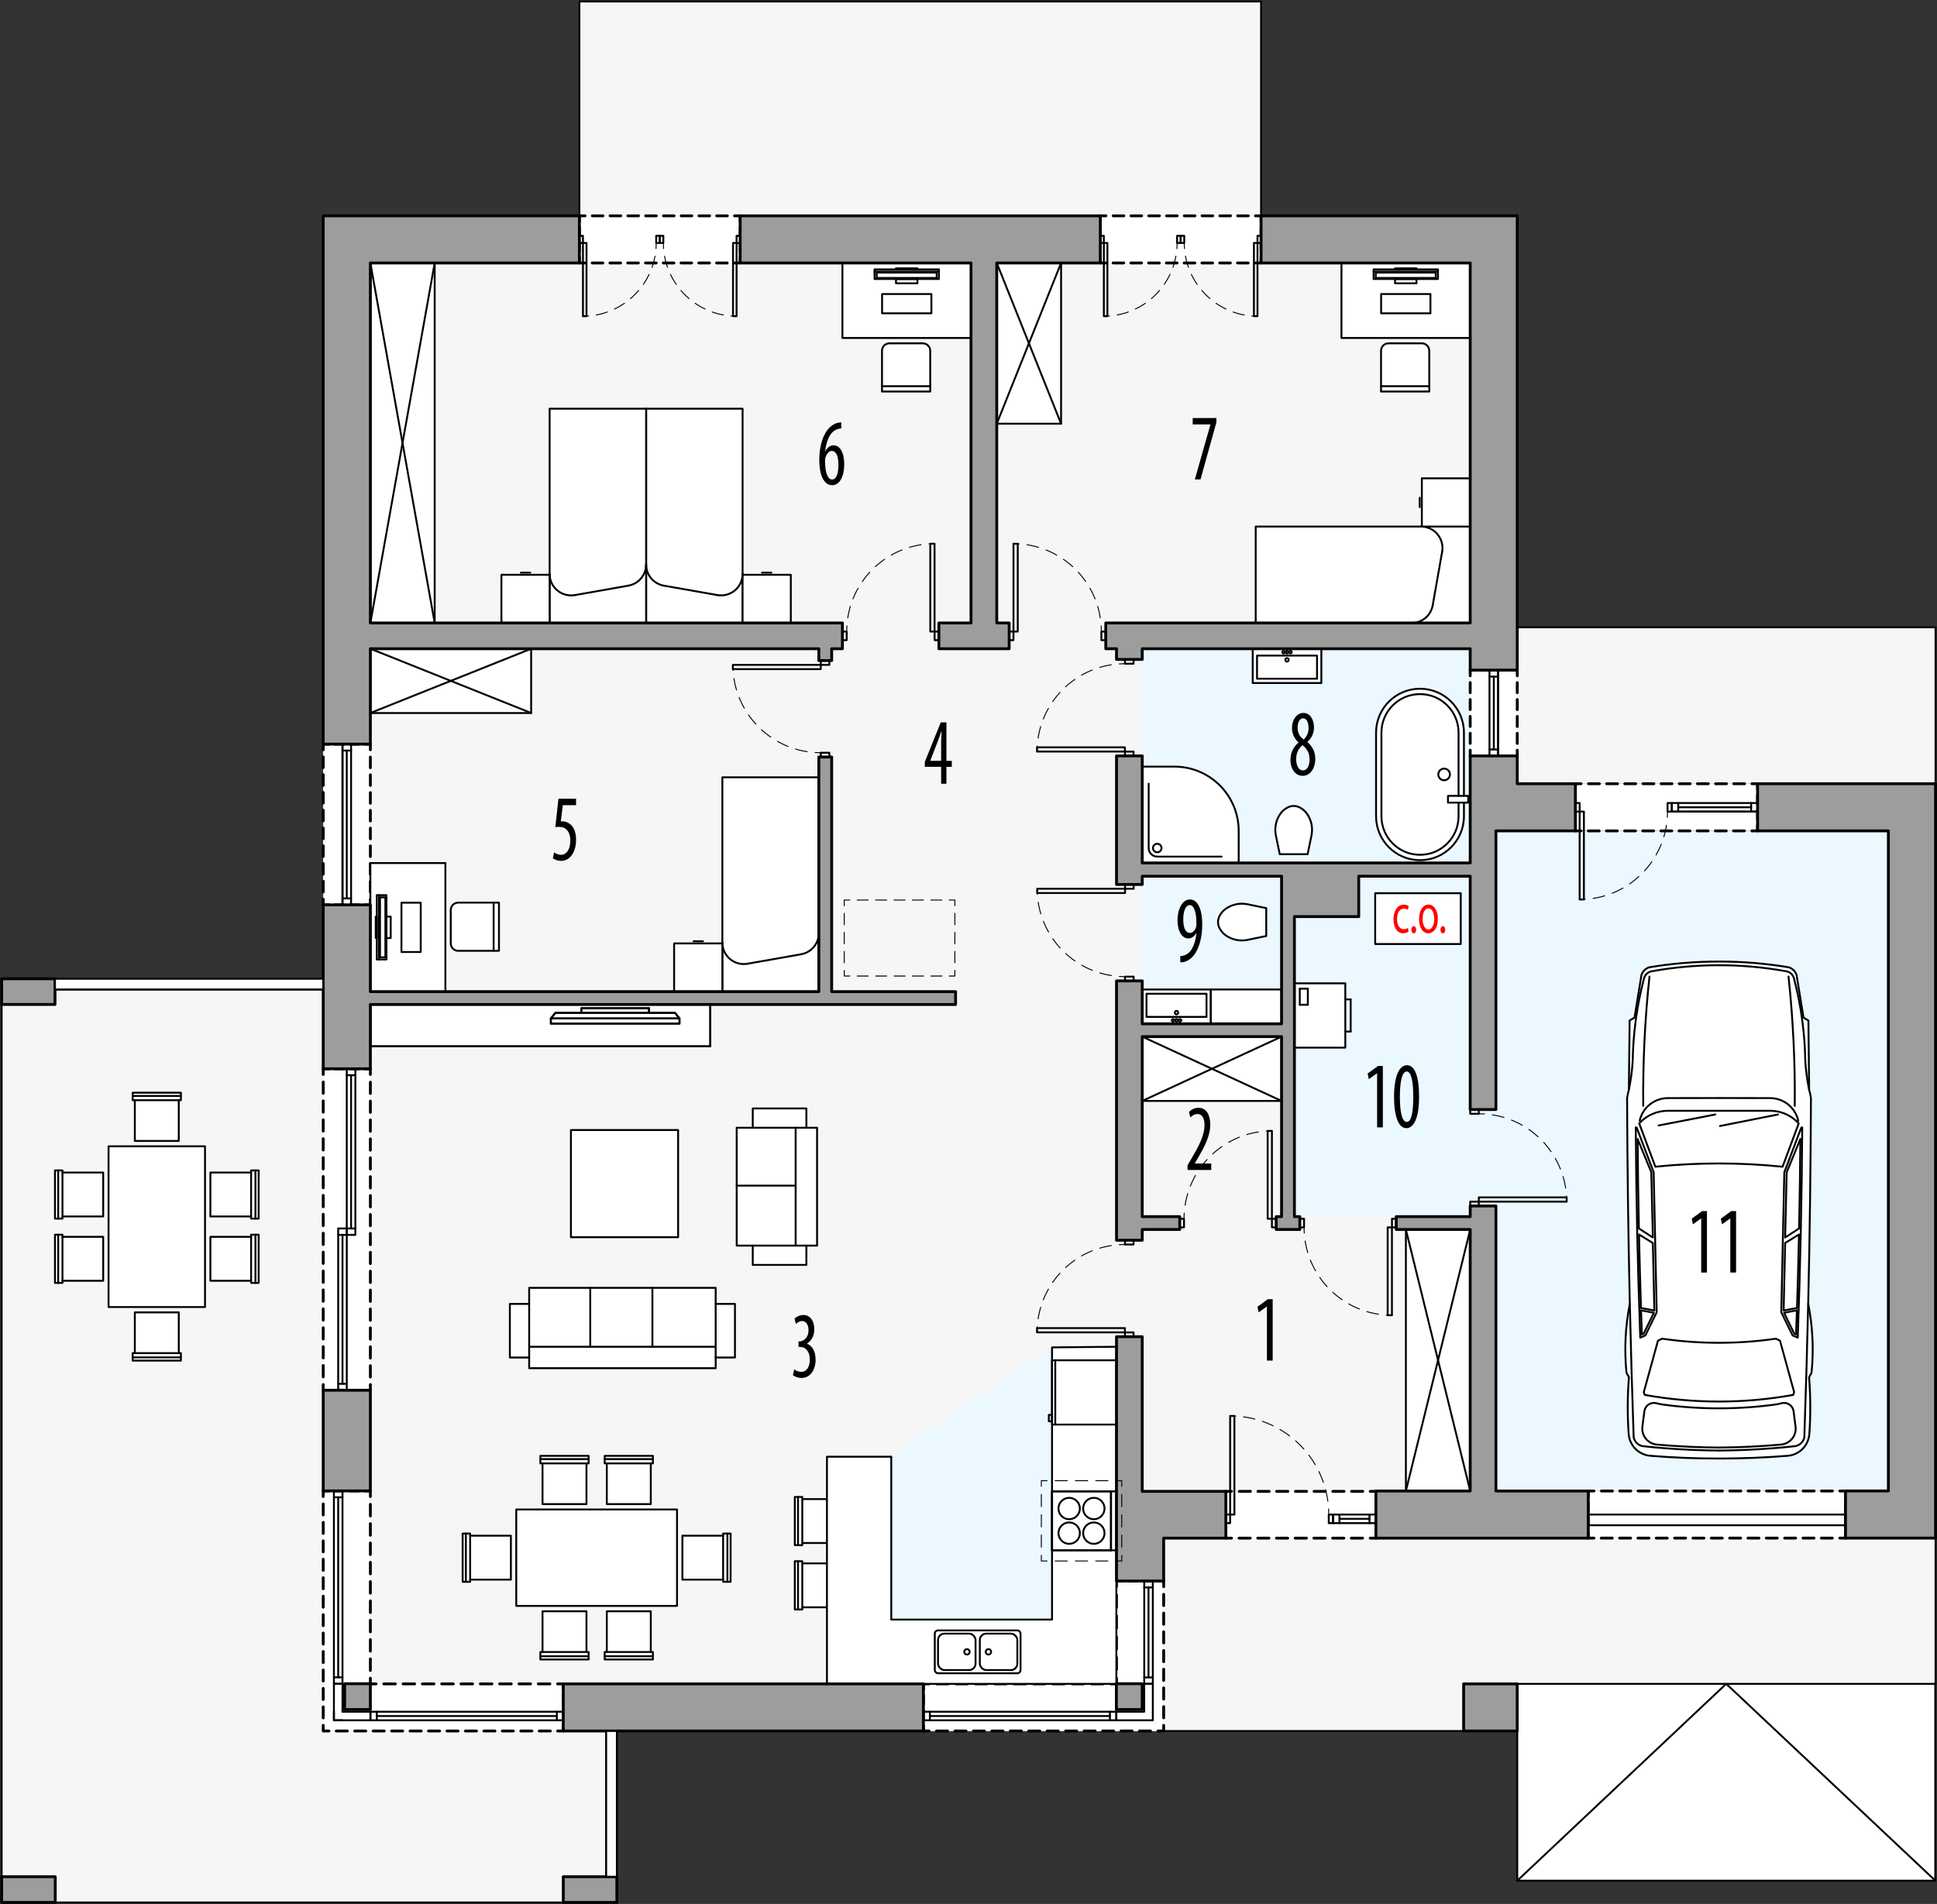 <?xml version="1.0" encoding="UTF-8"?><svg id="a" xmlns="http://www.w3.org/2000/svg" viewBox="0 0 512.27 503.65"><rect x="0" y="0" width="512.27" height="503.65" fill="#333333" stroke="none"/><polygon points="401.26 219.79 401.26 207.32 511.88 207.32 511.88 165.94 401.26 165.94 401.26 57.09 333.51 57.09 333.51 .39 153.23 .39 153.23 57.09 85.48 57.09 85.48 258.91 85.48 457.9 163.15 457.9 401.26 457.9 401.26 445.43 511.88 445.43 511.88 406.87 395.62 406.39 395.62 394.41 395.62 219.79 401.26 219.79" style="fill:#f6f6f6;"/><g><polygon points="388.82 219.79 388.82 171.61 302.08 171.61 302.08 270.82 342.33 270.82 342.33 321.22 395.62 321.22 395.62 394.4 499.41 394.4 499.41 219.79 388.82 219.79" style="fill:#ebf8ff;"/><polygon points="278.23 356.42 235.71 385.34 235.71 428.42 278.23 428.42 278.23 356.42" style="fill:#ebf8ff;"/></g><polygon points="85.48 258.91 .44 258.91 .44 503.26 163.15 503.26 163.15 457.9 85.48 457.9 85.48 258.91" style="fill:#f6f6f6;"/><line x1="387.08" y1="457.9" x2="307.71" y2="457.9" style="fill:none; stroke:#000; stroke-linecap:round; stroke-linejoin:round; stroke-width:.5px;"/><g><rect x="401.26" y="445.43" width="110.55" height="52.07" style="fill:#fff; stroke:#000; stroke-linecap:round; stroke-linejoin:round; stroke-width:.5px;"/><polyline points="511.84 497.5 456.53 445.42 456.53 445.42 401.26 497.5" style="fill:none; stroke:#000; stroke-linecap:round; stroke-linejoin:round; stroke-width:.5px;"/></g><line x1="14.61" y1="261.75" x2="85.48" y2="261.75" style="fill:none; stroke:#000; stroke-linecap:round; stroke-linejoin:round; stroke-width:.5px;"/><line x1="160.31" y1="496.45" x2="160.31" y2="457.9" style="fill:none; stroke:#000; stroke-linecap:round; stroke-linejoin:round; stroke-width:.5px;"/><g><g><rect x="85.48" y="196.84" width="12.47" height="42.52" style="fill:#fff;"/><g><polyline points="97.95 198.34 97.95 196.84 96.45 196.84" style="fill:none; stroke:#000; stroke-linecap:round; stroke-linejoin:round; stroke-width:.75px;"/><line x1="94.87" y1="196.84" x2="87.77" y2="196.84" style="fill:none; stroke:#000; stroke-dasharray:0 0 2.37 1.58; stroke-linecap:round; stroke-linejoin:round; stroke-width:.75px;"/><polyline points="86.98 196.84 85.48 196.84 85.48 198.34" style="fill:none; stroke:#000; stroke-linecap:round; stroke-linejoin:round; stroke-width:.75px;"/><line x1="85.48" y1="200.23" x2="85.48" y2="236.92" style="fill:none; stroke:#000; stroke-dasharray:0 0 2.82 1.88; stroke-linecap:round; stroke-linejoin:round; stroke-width:.75px;"/><polyline points="85.48 237.86 85.48 239.36 86.98 239.36" style="fill:none; stroke:#000; stroke-linecap:round; stroke-linejoin:round; stroke-width:.75px;"/><line x1="88.56" y1="239.36" x2="95.66" y2="239.36" style="fill:none; stroke:#000; stroke-dasharray:0 0 2.37 1.58; stroke-linecap:round; stroke-linejoin:round; stroke-width:.75px;"/><polyline points="96.45 239.36 97.95 239.36 97.95 237.86" style="fill:none; stroke:#000; stroke-linecap:round; stroke-linejoin:round; stroke-width:.75px;"/><line x1="97.95" y1="235.98" x2="97.95" y2="199.28" style="fill:none; stroke:#000; stroke-dasharray:0 0 2.82 1.88; stroke-linecap:round; stroke-linejoin:round; stroke-width:.75px;"/></g></g><g><rect x="153.23" y="57.09" width="42.52" height="12.47" style="fill:#fff;"/><g><polyline points="153.23 68.06 153.23 69.56 154.73 69.56" style="fill:none; stroke:#000; stroke-linecap:round; stroke-linejoin:round; stroke-width:.75px;"/><line x1="156.61" y1="69.56" x2="193.31" y2="69.56" style="fill:none; stroke:#000; stroke-dasharray:0 0 2.82 1.88; stroke-linecap:round; stroke-linejoin:round; stroke-width:.75px;"/><polyline points="194.25 69.56 195.75 69.56 195.75 68.06" style="fill:none; stroke:#000; stroke-linecap:round; stroke-linejoin:round; stroke-width:.75px;"/><line x1="195.75" y1="66.48" x2="195.75" y2="59.38" style="fill:none; stroke:#000; stroke-dasharray:0 0 2.37 1.58; stroke-linecap:round; stroke-linejoin:round; stroke-width:.75px;"/><polyline points="195.75 58.59 195.75 57.09 194.25 57.09" style="fill:none; stroke:#000; stroke-linecap:round; stroke-linejoin:round; stroke-width:.75px;"/><line x1="192.37" y1="57.09" x2="155.67" y2="57.09" style="fill:none; stroke:#000; stroke-dasharray:0 0 2.82 1.88; stroke-linecap:round; stroke-linejoin:round; stroke-width:.75px;"/><polyline points="154.73 57.09 153.23 57.09 153.23 58.59" style="fill:none; stroke:#000; stroke-linecap:round; stroke-linejoin:round; stroke-width:.75px;"/><line x1="153.23" y1="60.16" x2="153.23" y2="67.27" style="fill:none; stroke:#000; stroke-dasharray:0 0 2.37 1.58; stroke-linecap:round; stroke-linejoin:round; stroke-width:.75px;"/></g></g><g><rect x="290.99" y="57.09" width="42.52" height="12.47" style="fill:#fff;"/><g><polyline points="333.51 58.59 333.51 57.09 332.01 57.09" style="fill:none; stroke:#000; stroke-linecap:round; stroke-linejoin:round; stroke-width:.75px;"/><line x1="330.13" y1="57.09" x2="293.43" y2="57.09" style="fill:none; stroke:#000; stroke-dasharray:0 0 2.82 1.88; stroke-linecap:round; stroke-linejoin:round; stroke-width:.75px;"/><polyline points="292.49 57.09 290.99 57.09 290.99 58.59" style="fill:none; stroke:#000; stroke-linecap:round; stroke-linejoin:round; stroke-width:.75px;"/><line x1="290.99" y1="60.16" x2="290.99" y2="67.27" style="fill:none; stroke:#000; stroke-dasharray:0 0 2.37 1.58; stroke-linecap:round; stroke-linejoin:round; stroke-width:.75px;"/><polyline points="290.99 68.06 290.99 69.56 292.49 69.56" style="fill:none; stroke:#000; stroke-linecap:round; stroke-linejoin:round; stroke-width:.75px;"/><line x1="294.37" y1="69.56" x2="331.07" y2="69.56" style="fill:none; stroke:#000; stroke-dasharray:0 0 2.82 1.88; stroke-linecap:round; stroke-linejoin:round; stroke-width:.75px;"/><polyline points="332.01 69.56 333.51 69.56 333.51 68.06" style="fill:none; stroke:#000; stroke-linecap:round; stroke-linejoin:round; stroke-width:.75px;"/><line x1="333.51" y1="66.48" x2="333.51" y2="59.38" style="fill:none; stroke:#000; stroke-dasharray:0 0 2.37 1.58; stroke-linecap:round; stroke-linejoin:round; stroke-width:.75px;"/></g></g><g><rect x="388.82" y="177.27" width="12.44" height="22.68" style="fill:#fff;"/><g><polyline points="388.82 198.45 388.82 199.95 390.32 199.95" style="fill:none; stroke:#000; stroke-linecap:round; stroke-linejoin:round; stroke-width:.75px;"/><line x1="391.89" y1="199.95" x2="398.97" y2="199.95" style="fill:none; stroke:#000; stroke-dasharray:0 0 2.36 1.57; stroke-linecap:round; stroke-linejoin:round; stroke-width:.75px;"/><polyline points="399.76 199.95 401.26 199.95 401.26 198.45" style="fill:none; stroke:#000; stroke-linecap:round; stroke-linejoin:round; stroke-width:.75px;"/><line x1="401.26" y1="196.66" x2="401.26" y2="179.67" style="fill:none; stroke:#000; stroke-dasharray:0 0 2.68 1.79; stroke-linecap:round; stroke-linejoin:round; stroke-width:.75px;"/><polyline points="401.26 178.77 401.26 177.27 399.76 177.27" style="fill:none; stroke:#000; stroke-linecap:round; stroke-linejoin:round; stroke-width:.75px;"/><line x1="398.18" y1="177.27" x2="391.11" y2="177.27" style="fill:none; stroke:#000; stroke-dasharray:0 0 2.36 1.57; stroke-linecap:round; stroke-linejoin:round; stroke-width:.75px;"/><polyline points="390.32 177.27 388.82 177.27 388.82 178.77" style="fill:none; stroke:#000; stroke-linecap:round; stroke-linejoin:round; stroke-width:.75px;"/><line x1="388.82" y1="180.56" x2="388.82" y2="197.56" style="fill:none; stroke:#000; stroke-dasharray:0 0 2.68 1.79; stroke-linecap:round; stroke-linejoin:round; stroke-width:.75px;"/></g></g><g><rect x="416.63" y="207.32" width="48.19" height="12.47" style="fill:#fff;"/><g><polyline points="464.82 208.82 464.82 207.32 463.32 207.32" style="fill:none; stroke:#000; stroke-linecap:round; stroke-linejoin:round; stroke-width:.75px;"/><line x1="461.39" y1="207.32" x2="419.09" y2="207.32" style="fill:none; stroke:#000; stroke-dasharray:0 0 2.88 1.92; stroke-linecap:round; stroke-linejoin:round; stroke-width:.75px;"/><polyline points="418.13 207.32 416.63 207.32 416.63 208.82" style="fill:none; stroke:#000; stroke-linecap:round; stroke-linejoin:round; stroke-width:.75px;"/><line x1="416.63" y1="210.4" x2="416.63" y2="217.5" style="fill:none; stroke:#000; stroke-dasharray:0 0 2.37 1.58; stroke-linecap:round; stroke-linejoin:round; stroke-width:.75px;"/><polyline points="416.63 218.29 416.63 219.79 418.13 219.79" style="fill:none; stroke:#000; stroke-linecap:round; stroke-linejoin:round; stroke-width:.75px;"/><line x1="420.05" y1="219.79" x2="462.36" y2="219.79" style="fill:none; stroke:#000; stroke-dasharray:0 0 2.88 1.92; stroke-linecap:round; stroke-linejoin:round; stroke-width:.75px;"/><polyline points="463.32 219.79 464.82 219.79 464.82 218.29" style="fill:none; stroke:#000; stroke-linecap:round; stroke-linejoin:round; stroke-width:.75px;"/><line x1="464.82" y1="216.71" x2="464.82" y2="209.61" style="fill:none; stroke:#000; stroke-dasharray:0 0 2.37 1.58; stroke-linecap:round; stroke-linejoin:round; stroke-width:.75px;"/></g></g><g><rect x="420.04" y="394.41" width="68.03" height="12.47" style="fill:#fff;"/><g><polyline points="421.54 394.41 420.04 394.41 420.04 395.91" style="fill:none; stroke:#000; stroke-linecap:round; stroke-linejoin:round; stroke-width:.75px;"/><line x1="420.04" y1="397.48" x2="420.04" y2="404.58" style="fill:none; stroke:#000; stroke-dasharray:0 0 2.37 1.58; stroke-linecap:round; stroke-linejoin:round; stroke-width:.75px;"/><polyline points="420.04 405.37 420.04 406.87 421.54 406.87" style="fill:none; stroke:#000; stroke-linecap:round; stroke-linejoin:round; stroke-width:.75px;"/><line x1="423.48" y1="406.87" x2="485.6" y2="406.87" style="fill:none; stroke:#000; stroke-dasharray:0 0 2.91 1.94; stroke-linecap:round; stroke-linejoin:round; stroke-width:.75px;"/><polyline points="486.57 406.87 488.07 406.87 488.07 405.37" style="fill:none; stroke:#000; stroke-linecap:round; stroke-linejoin:round; stroke-width:.75px;"/><line x1="488.07" y1="403.79" x2="488.07" y2="396.69" style="fill:none; stroke:#000; stroke-dasharray:0 0 2.37 1.58; stroke-linecap:round; stroke-linejoin:round; stroke-width:.75px;"/><polyline points="488.07 395.91 488.07 394.41 486.57 394.41" style="fill:none; stroke:#000; stroke-linecap:round; stroke-linejoin:round; stroke-width:.75px;"/><line x1="484.63" y1="394.41" x2="422.51" y2="394.41" style="fill:none; stroke:#000; stroke-dasharray:0 0 2.91 1.94; stroke-linecap:round; stroke-linejoin:round; stroke-width:.75px;"/></g></g><g><rect x="324.2" y="394.51" width="39.68" height="12.37" style="fill:#fff;"/><g><polyline points="324.2 405.38 324.2 406.88 325.7 406.88" style="fill:none; stroke:#000; stroke-linecap:round; stroke-linejoin:round; stroke-width:.75px;"/><line x1="327.68" y1="406.88" x2="361.39" y2="406.88" style="fill:none; stroke:#000; stroke-dasharray:0 0 2.97 1.98; stroke-linecap:round; stroke-linejoin:round; stroke-width:.75px;"/><polyline points="362.38 406.88 363.88 406.88 363.88 405.38" style="fill:none; stroke:#000; stroke-linecap:round; stroke-linejoin:round; stroke-width:.75px;"/><line x1="363.88" y1="403.81" x2="363.88" y2="396.79" style="fill:none; stroke:#000; stroke-dasharray:0 0 2.34 1.56; stroke-linecap:round; stroke-linejoin:round; stroke-width:.75px;"/><polyline points="363.88 396.01 363.88 394.51 362.38 394.51" style="fill:none; stroke:#000; stroke-linecap:round; stroke-linejoin:round; stroke-width:.75px;"/><line x1="360.4" y1="394.51" x2="326.69" y2="394.51" style="fill:none; stroke:#000; stroke-dasharray:0 0 2.97 1.98; stroke-linecap:round; stroke-linejoin:round; stroke-width:.75px;"/><polyline points="325.7 394.51 324.2 394.51 324.2 396.01" style="fill:none; stroke:#000; stroke-linecap:round; stroke-linejoin:round; stroke-width:.75px;"/><line x1="324.2" y1="397.57" x2="324.2" y2="404.6" style="fill:none; stroke:#000; stroke-dasharray:0 0 2.34 1.56; stroke-linecap:round; stroke-linejoin:round; stroke-width:.75px;"/></g></g><g><rect x="85.48" y="282.72" width="12.47" height="85.04" style="fill:#fff;"/><g><polyline points="97.95 284.22 97.95 282.72 96.45 282.72" style="fill:none; stroke:#000; stroke-linecap:round; stroke-linejoin:round; stroke-width:.75px;"/><line x1="94.87" y1="282.72" x2="87.77" y2="282.72" style="fill:none; stroke:#000; stroke-dasharray:0 0 2.37 1.58; stroke-linecap:round; stroke-linejoin:round; stroke-width:.75px;"/><polyline points="86.98 282.72 85.48 282.72 85.48 284.22" style="fill:none; stroke:#000; stroke-linecap:round; stroke-linejoin:round; stroke-width:.75px;"/><line x1="85.48" y1="286.22" x2="85.48" y2="365.26" style="fill:none; stroke:#000; stroke-dasharray:0 0 3 2; stroke-linecap:round; stroke-linejoin:round; stroke-width:.75px;"/><polyline points="85.48 366.26 85.48 367.76 86.98 367.76" style="fill:none; stroke:#000; stroke-linecap:round; stroke-linejoin:round; stroke-width:.75px;"/><line x1="88.56" y1="367.76" x2="95.66" y2="367.76" style="fill:none; stroke:#000; stroke-dasharray:0 0 2.37 1.58; stroke-linecap:round; stroke-linejoin:round; stroke-width:.75px;"/><polyline points="96.45 367.76 97.95 367.76 97.95 366.26" style="fill:none; stroke:#000; stroke-linecap:round; stroke-linejoin:round; stroke-width:.75px;"/><line x1="97.95" y1="364.26" x2="97.95" y2="285.22" style="fill:none; stroke:#000; stroke-dasharray:0 0 3 2; stroke-linecap:round; stroke-linejoin:round; stroke-width:.75px;"/></g></g><g><polygon points="97.95 394.38 85.48 394.38 85.48 457.9 148.97 457.9 148.97 445.43 97.95 445.43 97.95 394.38" style="fill:#fff;"/><g><polyline points="97.95 395.88 97.95 394.38 96.45 394.38" style="fill:none; stroke:#000; stroke-linecap:round; stroke-linejoin:round; stroke-width:.75px;"/><line x1="94.87" y1="394.38" x2="87.77" y2="394.38" style="fill:none; stroke:#000; stroke-dasharray:0 0 2.37 1.58; stroke-linecap:round; stroke-linejoin:round; stroke-width:.75px;"/><polyline points="86.98 394.38 85.48 394.38 85.48 395.88" style="fill:none; stroke:#000; stroke-linecap:round; stroke-linejoin:round; stroke-width:.75px;"/><line x1="85.48" y1="397.83" x2="85.48" y2="455.43" style="fill:none; stroke:#000; stroke-dasharray:0 0 2.93 1.95; stroke-linecap:round; stroke-linejoin:round; stroke-width:.75px;"/><polyline points="85.48 456.4 85.48 457.9 86.98 457.9" style="fill:none; stroke:#000; stroke-linecap:round; stroke-linejoin:round; stroke-width:.75px;"/><line x1="88.93" y1="457.9" x2="146.5" y2="457.9" style="fill:none; stroke:#000; stroke-dasharray:0 0 2.93 1.95; stroke-linecap:round; stroke-linejoin:round; stroke-width:.75px;"/><polyline points="147.47 457.9 148.97 457.9 148.97 456.4" style="fill:none; stroke:#000; stroke-linecap:round; stroke-linejoin:round; stroke-width:.75px;"/><line x1="148.97" y1="454.82" x2="148.97" y2="447.72" style="fill:none; stroke:#000; stroke-dasharray:0 0 2.37 1.58; stroke-linecap:round; stroke-linejoin:round; stroke-width:.75px;"/><polyline points="148.97 446.93 148.97 445.43 147.47 445.43" style="fill:none; stroke:#000; stroke-linecap:round; stroke-linejoin:round; stroke-width:.75px;"/><line x1="145.43" y1="445.43" x2="100.47" y2="445.43" style="fill:none; stroke:#000; stroke-dasharray:0 0 3.07 2.04; stroke-linecap:round; stroke-linejoin:round; stroke-width:.75px;"/><polyline points="99.45 445.43 97.95 445.43 97.95 443.93" style="fill:none; stroke:#000; stroke-linecap:round; stroke-linejoin:round; stroke-width:.75px;"/><line x1="97.95" y1="441.89" x2="97.95" y2="396.9" style="fill:none; stroke:#000; stroke-dasharray:0 0 3.07 2.04; stroke-linecap:round; stroke-linejoin:round; stroke-width:.75px;"/></g></g><g><polygon points="295.28 445.43 244.21 445.43 244.21 457.9 307.75 457.9 307.75 418.22 295.28 418.22 295.28 445.43" style="fill:#fff;"/><g><polyline points="295.28 443.93 295.28 445.43 293.78 445.43" style="fill:none; stroke:#000; stroke-linecap:round; stroke-linejoin:round; stroke-width:.75px;"/><line x1="291.73" y1="445.43" x2="246.74" y2="445.43" style="fill:none; stroke:#000; stroke-dasharray:0 0 3.07 2.05; stroke-linecap:round; stroke-linejoin:round; stroke-width:.75px;"/><polyline points="245.71 445.43 244.21 445.43 244.21 446.93" style="fill:none; stroke:#000; stroke-linecap:round; stroke-linejoin:round; stroke-width:.75px;"/><line x1="244.21" y1="448.51" x2="244.21" y2="455.61" style="fill:none; stroke:#000; stroke-dasharray:0 0 2.37 1.58; stroke-linecap:round; stroke-linejoin:round; stroke-width:.75px;"/><polyline points="244.21 456.4 244.21 457.9 245.71 457.9" style="fill:none; stroke:#000; stroke-linecap:round; stroke-linejoin:round; stroke-width:.75px;"/><line x1="247.67" y1="457.9" x2="305.27" y2="457.9" style="fill:none; stroke:#000; stroke-dasharray:0 0 2.93 1.95; stroke-linecap:round; stroke-linejoin:round; stroke-width:.75px;"/><polyline points="306.25 457.9 307.75 457.9 307.75 456.4" style="fill:none; stroke:#000; stroke-linecap:round; stroke-linejoin:round; stroke-width:.75px;"/><line x1="307.75" y1="454.42" x2="307.75" y2="420.71" style="fill:none; stroke:#000; stroke-dasharray:0 0 2.97 1.98; stroke-linecap:round; stroke-linejoin:round; stroke-width:.75px;"/><polyline points="307.75 419.72 307.75 418.22 306.25 418.22" style="fill:none; stroke:#000; stroke-linecap:round; stroke-linejoin:round; stroke-width:.75px;"/><line x1="304.67" y1="418.22" x2="297.57" y2="418.22" style="fill:none; stroke:#000; stroke-dasharray:0 0 2.37 1.58; stroke-linecap:round; stroke-linejoin:round; stroke-width:.75px;"/><polyline points="296.78 418.22 295.28 418.22 295.28 419.72" style="fill:none; stroke:#000; stroke-linecap:round; stroke-linejoin:round; stroke-width:.75px;"/><line x1="295.28" y1="421.92" x2="295.28" y2="442.83" style="fill:none; stroke:#000; stroke-dasharray:0 0 3.3 2.2; stroke-linecap:round; stroke-linejoin:round; stroke-width:.75px;"/></g></g></g><g><g><polyline points="91.71 367.76 89.44 367.76 89.44 366.06 91.71 366.06 91.71 367.76" style="fill:none; stroke:#000; stroke-linecap:round; stroke-linejoin:round; stroke-width:.5px;"/><polyline points="91.71 326.66 89.44 326.66 89.44 324.96 91.71 324.96 91.71 326.66" style="fill:none; stroke:#000; stroke-linecap:round; stroke-linejoin:round; stroke-width:.5px;"/><line x1="91.71" y1="366.06" x2="91.71" y2="326.66" style="fill:none; stroke:#000; stroke-linecap:round; stroke-linejoin:round; stroke-width:.5px;"/><line x1="90.58" y1="366.06" x2="90.58" y2="326.66" style="fill:none; stroke:#000; stroke-linecap:round; stroke-linejoin:round; stroke-width:.5px;"/><line x1="89.44" y1="366.06" x2="89.44" y2="326.66" style="fill:none; stroke:#000; stroke-linecap:round; stroke-linejoin:round; stroke-width:.5px;"/><polyline points="93.98 326.66 91.71 326.66 91.71 324.96 93.98 324.96 93.98 326.66" style="fill:none; stroke:#000; stroke-linecap:round; stroke-linejoin:round; stroke-width:.5px;"/><polyline points="93.98 284.42 91.71 284.42 91.71 282.72 93.98 282.72 93.98 284.42" style="fill:none; stroke:#000; stroke-linecap:round; stroke-linejoin:round; stroke-width:.5px;"/><line x1="93.98" y1="324.96" x2="93.98" y2="284.42" style="fill:none; stroke:#000; stroke-linecap:round; stroke-linejoin:round; stroke-width:.5px;"/><line x1="92.85" y1="324.96" x2="92.85" y2="284.42" style="fill:none; stroke:#000; stroke-linecap:round; stroke-linejoin:round; stroke-width:.5px;"/><line x1="91.71" y1="324.96" x2="91.71" y2="284.42" style="fill:none; stroke:#000; stroke-linecap:round; stroke-linejoin:round; stroke-width:.5px;"/></g><g><polyline points="295.24 452.8 295.24 455.07 293.54 455.07 293.54 452.8 295.24 452.8" style="fill:none; stroke:#000; stroke-linecap:round; stroke-linejoin:round; stroke-width:.5px;"/><polyline points="245.92 452.8 245.92 455.07 244.21 455.07 244.21 452.8 245.92 452.8" style="fill:none; stroke:#000; stroke-linecap:round; stroke-linejoin:round; stroke-width:.5px;"/><line x1="293.54" y1="452.8" x2="245.92" y2="452.8" style="fill:none; stroke:#000; stroke-linecap:round; stroke-linejoin:round; stroke-width:.5px;"/><line x1="293.54" y1="453.94" x2="245.92" y2="453.94" style="fill:none; stroke:#000; stroke-linecap:round; stroke-linejoin:round; stroke-width:.5px;"/><line x1="293.54" y1="455.07" x2="245.92" y2="455.07" style="fill:none; stroke:#000; stroke-linecap:round; stroke-linejoin:round; stroke-width:.5px;"/><polyline points="302.61 445.43 304.88 445.43 304.88 443.73 302.61 443.73 302.61 445.43" style="fill:none; stroke:#000; stroke-linecap:round; stroke-linejoin:round; stroke-width:.5px;"/><polyline points="302.61 419.92 304.88 419.92 304.88 418.22 302.61 418.22 302.61 419.92" style="fill:none; stroke:#000; stroke-linecap:round; stroke-linejoin:round; stroke-width:.5px;"/><line x1="302.61" y1="443.73" x2="302.61" y2="419.92" style="fill:none; stroke:#000; stroke-linecap:round; stroke-linejoin:round; stroke-width:.5px;"/><line x1="303.74" y1="443.73" x2="303.74" y2="419.92" style="fill:none; stroke:#000; stroke-linecap:round; stroke-linejoin:round; stroke-width:.5px;"/><line x1="304.88" y1="443.73" x2="304.88" y2="419.92" style="fill:none; stroke:#000; stroke-linecap:round; stroke-linejoin:round; stroke-width:.5px;"/><polygon points="304.88 445.4 302.61 445.4 302.61 452.8 295.21 452.8 295.21 455.07 304.88 455.07 304.88 445.4" style="fill:none; stroke:#000; stroke-linecap:round; stroke-linejoin:round; stroke-width:.5px;"/></g><g><polyline points="92.85 196.84 90.58 196.84 90.58 198.54 92.85 198.54 92.85 196.84" style="fill:none; stroke:#000; stroke-linecap:round; stroke-linejoin:round; stroke-width:.5px;"/><polyline points="92.85 237.66 90.58 237.66 90.58 239.36 92.85 239.36 92.85 237.66" style="fill:none; stroke:#000; stroke-linecap:round; stroke-linejoin:round; stroke-width:.5px;"/><line x1="92.85" y1="198.54" x2="92.85" y2="237.66" style="fill:none; stroke:#000; stroke-linecap:round; stroke-linejoin:round; stroke-width:.5px;"/><line x1="91.71" y1="198.54" x2="91.71" y2="237.66" style="fill:none; stroke:#000; stroke-linecap:round; stroke-linejoin:round; stroke-width:.5px;"/><line x1="90.58" y1="198.54" x2="90.58" y2="237.66" style="fill:none; stroke:#000; stroke-linecap:round; stroke-linejoin:round; stroke-width:.5px;"/><line x1="90.58" y1="239.36" x2="90.58" y2="196.84" style="fill:none; stroke:#000; stroke-linecap:round; stroke-linejoin:round; stroke-width:.5px;"/></g><g><polyline points="97.95 452.8 97.95 455.07 99.65 455.07 99.65 452.8 97.95 452.8" style="fill:none; stroke:#000; stroke-linecap:round; stroke-linejoin:round; stroke-width:.5px;"/><polyline points="147.27 452.8 147.27 455.07 148.97 455.07 148.97 452.8 147.27 452.8" style="fill:none; stroke:#000; stroke-linecap:round; stroke-linejoin:round; stroke-width:.5px;"/><line x1="99.65" y1="452.8" x2="147.27" y2="452.8" style="fill:none; stroke:#000; stroke-linecap:round; stroke-linejoin:round; stroke-width:.5px;"/><line x1="99.65" y1="453.94" x2="147.27" y2="453.94" style="fill:none; stroke:#000; stroke-linecap:round; stroke-linejoin:round; stroke-width:.5px;"/><line x1="99.65" y1="455.07" x2="147.27" y2="455.07" style="fill:none; stroke:#000; stroke-linecap:round; stroke-linejoin:round; stroke-width:.5px;"/><polyline points="90.58 445.4 88.31 445.4 88.31 443.7 90.58 443.7 90.58 445.4" style="fill:none; stroke:#000; stroke-linecap:round; stroke-linejoin:round; stroke-width:.5px;"/><polyline points="90.58 396.08 88.31 396.08 88.31 394.38 90.58 394.38 90.58 396.08" style="fill:none; stroke:#000; stroke-linecap:round; stroke-linejoin:round; stroke-width:.5px;"/><line x1="90.58" y1="443.7" x2="90.58" y2="396.08" style="fill:none; stroke:#000; stroke-linecap:round; stroke-linejoin:round; stroke-width:.5px;"/><line x1="89.44" y1="443.7" x2="89.44" y2="396.08" style="fill:none; stroke:#000; stroke-linecap:round; stroke-linejoin:round; stroke-width:.5px;"/><line x1="88.31" y1="443.7" x2="88.31" y2="396.08" style="fill:none; stroke:#000; stroke-linecap:round; stroke-linejoin:round; stroke-width:.5px;"/><polyline points="90.58 452.8 97.98 452.8 97.98 455.07 88.31 455.07 88.31 452.8" style="fill:none; stroke:#000; stroke-linecap:round; stroke-linejoin:round; stroke-width:.5px;"/><polyline points="90.58 452.8 90.58 445.4 88.31 445.4 88.31 455.07 90.58 455.07" style="fill:none; stroke:#000; stroke-linecap:round; stroke-linejoin:round; stroke-width:.5px;"/></g><g><polyline points="393.92 177.27 396.19 177.27 396.19 178.98 393.92 178.98 393.92 177.27" style="fill:none; stroke:#000; stroke-linecap:round; stroke-linejoin:round; stroke-width:.5px;"/><polyline points="393.92 198.25 396.19 198.25 396.19 199.95 393.92 199.95 393.92 198.25" style="fill:none; stroke:#000; stroke-linecap:round; stroke-linejoin:round; stroke-width:.5px;"/><line x1="393.92" y1="178.98" x2="393.92" y2="198.25" style="fill:none; stroke:#000; stroke-linecap:round; stroke-linejoin:round; stroke-width:.5px;"/><line x1="395.06" y1="178.98" x2="395.06" y2="198.25" style="fill:none; stroke:#000; stroke-linecap:round; stroke-linejoin:round; stroke-width:.5px;"/><line x1="396.19" y1="178.98" x2="396.19" y2="198.25" style="fill:none; stroke:#000; stroke-linecap:round; stroke-linejoin:round; stroke-width:.5px;"/><line x1="396.19" y1="199.95" x2="396.19" y2="177.27" style="fill:none; stroke:#000; stroke-linecap:round; stroke-linejoin:round; stroke-width:.5px;"/></g><g><polyline points="464.82 212.42 464.82 214.69 463.12 214.69 463.12 212.42 464.82 212.42" style="fill:none; stroke:#000; stroke-linecap:round; stroke-linejoin:round; stroke-width:.5px;"/><polyline points="443.84 212.42 443.84 214.69 442.14 214.69 442.14 212.42 443.84 212.42" style="fill:none; stroke:#000; stroke-linecap:round; stroke-linejoin:round; stroke-width:.5px;"/><line x1="463.12" y1="212.42" x2="443.84" y2="212.42" style="fill:none; stroke:#000; stroke-linecap:round; stroke-linejoin:round; stroke-width:.5px;"/><line x1="463.12" y1="213.55" x2="443.84" y2="213.55" style="fill:none; stroke:#000; stroke-linecap:round; stroke-linejoin:round; stroke-width:.5px;"/><line x1="463.12" y1="214.69" x2="443.84" y2="214.69" style="fill:none; stroke:#000; stroke-linecap:round; stroke-linejoin:round; stroke-width:.5px;"/><line x1="442.14" y1="214.69" x2="464.82" y2="214.69" style="fill:none; stroke:#000; stroke-linecap:round; stroke-linejoin:round; stroke-width:.5px;"/></g><g><line x1="420.06" y1="403.47" x2="488.1" y2="403.47" style="fill:none; stroke:#000; stroke-linecap:round; stroke-linejoin:round; stroke-width:.5px;"/><line x1="420.06" y1="400.64" x2="488.1" y2="400.64" style="fill:none; stroke:#000; stroke-linecap:round; stroke-linejoin:round; stroke-width:.5px;"/></g><g><polyline points="352.54 400.64 352.54 402.91 354.24 402.91 354.24 400.64 352.54 400.64" style="fill:none; stroke:#000; stroke-linecap:round; stroke-linejoin:round; stroke-width:.5px;"/><polyline points="362.18 400.64 362.18 402.91 363.88 402.91 363.88 400.64 362.18 400.64" style="fill:none; stroke:#000; stroke-linecap:round; stroke-linejoin:round; stroke-width:.5px;"/><line x1="354.24" y1="400.64" x2="362.18" y2="400.64" style="fill:none; stroke:#000; stroke-linecap:round; stroke-linejoin:round; stroke-width:.5px;"/><line x1="354.24" y1="401.77" x2="362.18" y2="401.77" style="fill:none; stroke:#000; stroke-linecap:round; stroke-linejoin:round; stroke-width:.5px;"/><line x1="354.24" y1="402.91" x2="362.18" y2="402.91" style="fill:none; stroke:#000; stroke-linecap:round; stroke-linejoin:round; stroke-width:.5px;"/></g></g><g><g><polygon points="212.18 396.55 222.95 396.55 222.95 408.17 212.18 408.17 212.18 408.74 210.2 408.74 210.2 395.99 212.18 395.99 212.18 396.55" style="fill:#fff; stroke:#000; stroke-linecap:round; stroke-linejoin:round; stroke-width:.5px;"/><polygon points="212.18 413.56 222.95 413.56 222.95 425.18 212.18 425.18 212.18 425.75 210.2 425.75 210.2 412.99 212.18 412.99 212.18 413.56" style="fill:#fff; stroke:#000; stroke-linecap:round; stroke-linejoin:round; stroke-width:.5px;"/><line x1="212.18" y1="396.55" x2="212.18" y2="408.17" style="fill:none; stroke:#000; stroke-linecap:round; stroke-linejoin:round; stroke-width:.5px;"/><line x1="211.05" y1="395.99" x2="211.05" y2="408.74" style="fill:none; stroke:#000; stroke-linecap:round; stroke-linejoin:round; stroke-width:.5px;"/><line x1="212.18" y1="413.56" x2="212.18" y2="425.18" style="fill:none; stroke:#000; stroke-linecap:round; stroke-linejoin:round; stroke-width:.5px;"/><line x1="211.05" y1="412.99" x2="211.05" y2="425.75" style="fill:none; stroke:#000; stroke-linecap:round; stroke-linejoin:round; stroke-width:.5px;"/></g><g><rect x="302.08" y="274.22" width="36.85" height="17.01" style="fill:#fff; stroke:#000; stroke-linecap:round; stroke-linejoin:round; stroke-width:.5px;"/><line x1="302.08" y1="291.23" x2="338.93" y2="274.22" style="fill:none; stroke:#000; stroke-linecap:round; stroke-linejoin:round; stroke-width:.5px;"/><line x1="338.93" y1="291.23" x2="302.08" y2="274.22" style="fill:none; stroke:#000; stroke-linecap:round; stroke-linejoin:round; stroke-width:.5px;"/></g><g><rect x="97.95" y="69.56" width="17.01" height="95.24" style="fill:#fff; stroke:#000; stroke-linecap:round; stroke-linejoin:round; stroke-width:.5px;"/><line x1="114.96" y1="164.8" x2="97.95" y2="69.56" style="fill:none; stroke:#000; stroke-linecap:round; stroke-linejoin:round; stroke-width:.5px;"/><line x1="114.96" y1="69.56" x2="97.95" y2="164.8" style="fill:none; stroke:#000; stroke-linecap:round; stroke-linejoin:round; stroke-width:.5px;"/></g><polygon points="218.7 445.43 218.7 385.34 235.71 385.34 235.71 428.42 278.23 428.42 278.23 428.42 278.23 356.42 295.24 356.26 295.24 445.43 218.7 445.43" style="fill:#fff; stroke:#000; stroke-linecap:round; stroke-linejoin:round; stroke-width:.5px;"/><path d="m345.82,225.96l1.02-4.93c.42-2.01-.01-4.1-1.19-5.78-.53-.75-1.25-1.34-2.08-1.73-.91-.42-1.96-.42-2.87,0-.83.39-1.55.98-2.08,1.73-1.18,1.68-1.61,3.77-1.19,5.78l1.02,4.93h7.37" style="fill:#fff; stroke:#000; stroke-linecap:round; stroke-linejoin:round; stroke-width:.5px;"/><path d="m334.88,240.23l-4.93-1.02c-2.01-.42-4.1.01-5.78,1.19-.75.53-1.34,1.25-1.73,2.08-.42.91-.42,1.96,0,2.87.39.83.98,1.55,1.73,2.08,1.68,1.18,3.77,1.61,5.78,1.19l4.93-1.02v-7.37" style="fill:#fff; stroke:#000; stroke-linecap:round; stroke-linejoin:round; stroke-width:.5px;"/><g><path d="m454.61,385.82c6.07,0,12.13-.23,18.18-.72,3.07-.25,5.5-2.7,5.72-5.78.35-4.99.33-10.01-.07-15l.65-1.19c.61-6.09.31-12.24-.88-18.24.41-18.13.65-36.27.72-54.4-.1-.74-.26-1.47-.47-2.19l-.2-18.34-1.29-.77-1.84-11.27c-.32-.96-1.08-1.72-2.04-2.04-6.1-1.02-12.28-1.53-18.47-1.52-6.19,0-12.37.5-18.47,1.52-.96.32-1.72,1.07-2.04,2.04l-1.84,11.27-1.29.77-.2,18.34c-.21.72-.36,1.45-.47,2.19.07,18.14.31,36.27.72,54.4-1.19,6-1.49,12.15-.88,18.24l.65,1.19c-.4,4.99-.43,10-.07,15,.22,3.07,2.65,5.53,5.72,5.78,6.05.49,12.11.73,18.18.72Z" style="fill:#fff; stroke:#000; stroke-linecap:round; stroke-linejoin:round; stroke-width:.5px;"/><path d="m476.14,301.29c-.06,7.89-.18,15.78-.34,23.67l-3.69,2.39.41-17.25,3.62-8.81Z" style="fill:none; stroke:#000; stroke-linecap:round; stroke-linejoin:round; stroke-width:.5px;"/><line x1="470.23" y1="294.81" x2="454.88" y2="297.86" style="fill:none; stroke:#000; stroke-linecap:round; stroke-linejoin:round; stroke-width:.5px;"/><line x1="453.65" y1="294.81" x2="438.64" y2="297.72" style="fill:none; stroke:#000; stroke-linecap:round; stroke-linejoin:round; stroke-width:.5px;"/><path d="m473,258.33c1.22,11.36,1.77,22.78,1.65,34.21" style="fill:none; stroke:#000; stroke-linecap:round; stroke-linejoin:round; stroke-width:.5px;"/><path d="m454.61,307.77c-5.62,0-11.24.28-16.83.86l-4.27-11.46c1.95-2.13,4.7-3.34,7.58-3.34h27.03c2.89,0,5.64,1.21,7.58,3.34l-4.27,11.46c-5.59-.57-11.21-.86-16.83-.86Z" style="fill:none; stroke:#000; stroke-linecap:round; stroke-linejoin:round; stroke-width:.5px;"/><path d="m478.2,344.9c-.27,11.78-.61,23.56-1.02,35.34-.26,1.19-1.22,2.11-2.42,2.31-6.69.73-13.41,1.11-20.14,1.16" style="fill:none; stroke:#000; stroke-linecap:round; stroke-linejoin:round; stroke-width:.5px;"/><path d="m478.41,288.06c-.49-2.41-.81-4.85-.97-7.3-.11-7.41-1.11-14.79-3-21.96h0c-.25-.96-1.03-1.68-2.01-1.86-5.88-1.07-11.84-1.61-17.82-1.61" style="fill:none; stroke:#000; stroke-linecap:round; stroke-linejoin:round; stroke-width:.5px;"/><path d="m475.45,353.85l-1.37-.6-2.99-6.11.8-37.02,4.48-11.81.26-.09c-.12,18.55-.51,37.09-1.19,55.62Z" style="fill:none; stroke:#000; stroke-linecap:round; stroke-linejoin:round; stroke-width:.5px;"/><path d="m475.22,346.62l-3.4.65,2.7,5.52.48.21c.08-2.13.15-4.25.22-6.38Z" style="fill:none; stroke:#000; stroke-linecap:round; stroke-linejoin:round; stroke-width:.5px;"/><path d="m475.77,326.56c-.14,6.48-.31,12.96-.52,19.44l-3.54.67.4-17.86,3.66-2.25Z" style="fill:none; stroke:#000; stroke-linecap:round; stroke-linejoin:round; stroke-width:.5px;"/><path d="m433.09,301.29c.06,7.89.18,15.78.34,23.67l3.69,2.39-.41-17.25-3.62-8.81Z" style="fill:none; stroke:#000; stroke-linecap:round; stroke-linejoin:round; stroke-width:.5px;"/><path d="m454.61,382.92c5.49-.04,10.98-.3,16.44-.79,2.32-.21,4.04-2.26,3.83-4.59,0-.05-.01-.11-.02-.16l-.52-4.05c-.18-1.4-1.46-2.38-2.86-2.2-.09.01-.18.03-.27.05l-1.21.29c-5.1.72-10.24,1.08-15.39,1.08-5.15,0-10.29-.36-15.39-1.08l-1.21-.29c-1.37-.33-2.75.51-3.08,1.88-.02.09-.04.18-.05.27l-.52,4.05c-.3,2.31,1.34,4.43,3.65,4.73.05,0,.11.01.16.02,5.47.49,10.95.76,16.44.79Z" style="fill:none; stroke:#000; stroke-linecap:round; stroke-linejoin:round; stroke-width:.5px;"/><path d="m433.46,326.56c.14,6.48.31,12.96.52,19.44l3.54.67-.4-17.86-3.66-2.25Z" style="fill:none; stroke:#000; stroke-linecap:round; stroke-linejoin:round; stroke-width:.5px;"/><path d="m434,346.62l3.4.65-2.7,5.52-.48.21c-.08-2.13-.15-4.25-.22-6.38Z" style="fill:none; stroke:#000; stroke-linecap:round; stroke-linejoin:round; stroke-width:.5px;"/><path d="m431.03,344.9c.27,11.78.61,23.56,1.02,35.34.26,1.19,1.22,2.11,2.42,2.31,6.69.73,13.41,1.11,20.14,1.16" style="fill:none; stroke:#000; stroke-linecap:round; stroke-linejoin:round; stroke-width:.5px;"/><path d="m434.58,292.54c-.12-11.43.43-22.85,1.65-34.21" style="fill:none; stroke:#000; stroke-linecap:round; stroke-linejoin:round; stroke-width:.5px;"/><path d="m433.64,296.45c.79-3.49,3.88-5.96,7.46-5.97l13.51-.02,13.51.02c3.57,0,6.67,2.48,7.46,5.97" style="fill:none; stroke:#000; stroke-linecap:round; stroke-linejoin:round; stroke-width:.5px;"/><path d="m433.78,353.85l1.37-.6,2.99-6.11-.8-37.02-4.48-11.81-.26-.09c.12,18.55.51,37.09,1.19,55.62Z" style="fill:none; stroke:#000; stroke-linecap:round; stroke-linejoin:round; stroke-width:.5px;"/><path d="m454.61,370.75c6.58,0,13.15-.58,19.63-1.76l.25-.72-3.74-13.61-1.1-.54c-4.98.73-10.01,1.09-15.04,1.09-5.03,0-10.06-.36-15.04-1.09l-1.1.54-3.74,13.61.25.72c6.48,1.17,13.05,1.76,19.63,1.76Z" style="fill:none; stroke:#000; stroke-linecap:round; stroke-linejoin:round; stroke-width:.5px;"/><path d="m430.82,288.06c.49-2.41.81-4.85.97-7.3.11-7.41,1.11-14.79,3-21.96h0c.25-.96,1.03-1.68,2.01-1.86,5.88-1.07,11.84-1.61,17.82-1.61" style="fill:none; stroke:#000; stroke-linecap:round; stroke-linejoin:round; stroke-width:.5px;"/></g><g><rect x="150.99" y="298.93" width="28.35" height="28.35" style="fill:#fff; stroke:#000; stroke-linecap:round; stroke-linejoin:round; stroke-width:.5px;"/><g><polyline points="139.95 340.67 139.95 344.92 134.84 344.92 134.84 359.1 139.95 359.1 139.95 361.93 189.27 361.93 189.27 359.1 194.37 359.1 194.37 344.92 189.27 344.92 189.27 340.67 139.95 340.67" style="fill:#fff; stroke:#000; stroke-linecap:round; stroke-linejoin:round; stroke-width:.5px;"/><polyline points="139.95 359.1 139.95 356.26 189.27 356.26 189.27 359.1" style="fill:none; stroke:#000; stroke-linecap:round; stroke-linejoin:round; stroke-width:.5px;"/><line x1="139.95" y1="344.92" x2="139.95" y2="356.26" style="fill:none; stroke:#000; stroke-linecap:round; stroke-linejoin:round; stroke-width:.5px;"/><line x1="189.27" y1="356.26" x2="189.27" y2="344.92" style="fill:none; stroke:#000; stroke-linecap:round; stroke-linejoin:round; stroke-width:.5px;"/><line x1="156.1" y1="340.67" x2="156.1" y2="356.26" style="fill:none; stroke:#000; stroke-linecap:round; stroke-linejoin:round; stroke-width:.5px;"/><line x1="172.54" y1="340.67" x2="172.54" y2="356.26" style="fill:none; stroke:#000; stroke-linecap:round; stroke-linejoin:round; stroke-width:.5px;"/></g><g><polyline points="194.83 329.5 199.08 329.5 199.08 334.6 213.26 334.6 213.26 329.5 216.09 329.5 216.09 298.32 213.26 298.32 213.26 293.22 199.08 293.22 199.08 298.32 194.83 298.32 194.83 329.5" style="fill:#fff; stroke:#000; stroke-linecap:round; stroke-linejoin:round; stroke-width:.5px;"/><line x1="199.08" y1="329.5" x2="210.42" y2="329.5" style="fill:none; stroke:#000; stroke-linecap:round; stroke-linejoin:round; stroke-width:.5px;"/><line x1="210.42" y1="298.32" x2="199.08" y2="298.32" style="fill:none; stroke:#000; stroke-linecap:round; stroke-linejoin:round; stroke-width:.5px;"/><line x1="194.83" y1="313.63" x2="210.42" y2="313.63" style="fill:none; stroke:#000; stroke-linecap:round; stroke-linejoin:round; stroke-width:.5px;"/><polyline points="213.26 329.5 210.42 329.5 210.42 329.5 210.42 298.32 213.26 298.32" style="fill:none; stroke:#000; stroke-linecap:round; stroke-linejoin:round; stroke-width:.5px;"/></g></g><g><rect x="136.53" y="399.3" width="42.52" height="25.51" style="fill:#fff; stroke:#000; stroke-linecap:round; stroke-linejoin:round; stroke-width:.5px;"/><polygon points="124.34 406.24 135.11 406.24 135.11 417.86 124.34 417.86 124.34 418.43 122.36 418.43 122.36 405.67 124.34 405.67 124.34 406.24" style="fill:#fff; stroke:#000; stroke-linecap:round; stroke-linejoin:round; stroke-width:.5px;"/><polygon points="191.24 406.24 180.47 406.24 180.47 417.86 191.24 417.86 191.24 418.43 193.22 418.43 193.22 405.67 191.24 405.67 191.24 406.24" style="fill:#fff; stroke:#000; stroke-linecap:round; stroke-linejoin:round; stroke-width:.5px;"/><polygon points="160.48 387.11 160.48 397.88 172.11 397.88 172.11 387.11 172.67 387.11 172.67 385.12 159.92 385.12 159.92 387.11 160.48 387.11" style="fill:#fff; stroke:#000; stroke-linecap:round; stroke-linejoin:round; stroke-width:.5px;"/><polygon points="143.48 387.11 143.48 397.88 155.1 397.88 155.1 387.11 155.67 387.11 155.67 385.12 142.91 385.12 142.91 387.11 143.48 387.11" style="fill:#fff; stroke:#000; stroke-linecap:round; stroke-linejoin:round; stroke-width:.5px;"/><polygon points="160.48 437 160.48 426.23 172.11 426.23 172.11 437 172.67 437 172.67 438.98 159.92 438.98 159.92 437 160.48 437" style="fill:#fff; stroke:#000; stroke-linecap:round; stroke-linejoin:round; stroke-width:.5px;"/><polygon points="143.48 437 143.48 426.23 155.1 426.23 155.1 437 155.67 437 155.67 438.98 142.91 438.98 142.91 437 143.48 437" style="fill:#fff; stroke:#000; stroke-linecap:round; stroke-linejoin:round; stroke-width:.5px;"/><line x1="124.34" y1="406.24" x2="124.34" y2="417.86" style="fill:none; stroke:#000; stroke-linecap:round; stroke-linejoin:round; stroke-width:.5px;"/><line x1="123.21" y1="405.67" x2="123.21" y2="418.43" style="fill:none; stroke:#000; stroke-linecap:round; stroke-linejoin:round; stroke-width:.5px;"/><line x1="191.24" y1="406.24" x2="191.24" y2="417.86" style="fill:none; stroke:#000; stroke-linecap:round; stroke-linejoin:round; stroke-width:.5px;"/><line x1="192.37" y1="405.67" x2="192.37" y2="418.43" style="fill:none; stroke:#000; stroke-linecap:round; stroke-linejoin:round; stroke-width:.5px;"/><line x1="160.48" y1="387.11" x2="172.11" y2="387.11" style="fill:none; stroke:#000; stroke-linecap:round; stroke-linejoin:round; stroke-width:.5px;"/><line x1="159.92" y1="385.97" x2="172.67" y2="385.97" style="fill:none; stroke:#000; stroke-linecap:round; stroke-linejoin:round; stroke-width:.5px;"/><line x1="143.48" y1="387.11" x2="155.1" y2="387.11" style="fill:none; stroke:#000; stroke-linecap:round; stroke-linejoin:round; stroke-width:.5px;"/><line x1="142.91" y1="385.97" x2="155.67" y2="385.97" style="fill:none; stroke:#000; stroke-linecap:round; stroke-linejoin:round; stroke-width:.5px;"/><line x1="160.48" y1="437" x2="172.11" y2="437" style="fill:none; stroke:#000; stroke-linecap:round; stroke-linejoin:round; stroke-width:.5px;"/><line x1="159.92" y1="438.13" x2="172.67" y2="438.13" style="fill:none; stroke:#000; stroke-linecap:round; stroke-linejoin:round; stroke-width:.5px;"/><line x1="143.48" y1="437" x2="155.1" y2="437" style="fill:none; stroke:#000; stroke-linecap:round; stroke-linejoin:round; stroke-width:.5px;"/><line x1="142.91" y1="438.13" x2="155.67" y2="438.13" style="fill:none; stroke:#000; stroke-linecap:round; stroke-linejoin:round; stroke-width:.5px;"/></g><g><rect x="28.71" y="303.23" width="25.51" height="42.52" style="fill:#fff; stroke:#000; stroke-linecap:round; stroke-linejoin:round; stroke-width:.5px;"/><polygon points="47.28 291.04 47.28 301.81 35.66 301.81 35.66 291.04 35.09 291.04 35.09 289.05 47.84 289.05 47.84 291.04 47.28 291.04" style="fill:#fff; stroke:#000; stroke-linecap:round; stroke-linejoin:round; stroke-width:.5px;"/><polygon points="47.28 357.94 47.28 347.16 35.66 347.16 35.66 357.94 35.09 357.94 35.09 359.92 47.84 359.92 47.84 357.94 47.28 357.94" style="fill:#fff; stroke:#000; stroke-linecap:round; stroke-linejoin:round; stroke-width:.5px;"/><polygon points="66.41 327.18 55.64 327.18 55.64 338.8 66.41 338.8 66.41 339.37 68.4 339.37 68.4 326.61 66.41 326.61 66.41 327.18" style="fill:#fff; stroke:#000; stroke-linecap:round; stroke-linejoin:round; stroke-width:.5px;"/><polygon points="66.41 310.17 55.64 310.17 55.64 321.79 66.41 321.79 66.41 322.36 68.4 322.36 68.4 309.61 66.41 309.61 66.41 310.17" style="fill:#fff; stroke:#000; stroke-linecap:round; stroke-linejoin:round; stroke-width:.5px;"/><polygon points="16.52 327.18 27.29 327.18 27.29 338.8 16.52 338.8 16.52 339.37 14.54 339.37 14.54 326.61 16.52 326.61 16.52 327.18" style="fill:#fff; stroke:#000; stroke-linecap:round; stroke-linejoin:round; stroke-width:.5px;"/><polygon points="16.52 310.17 27.29 310.17 27.29 321.79 16.52 321.79 16.52 322.36 14.54 322.36 14.54 309.61 16.52 309.61 16.52 310.17" style="fill:#fff; stroke:#000; stroke-linecap:round; stroke-linejoin:round; stroke-width:.5px;"/><line x1="47.28" y1="291.04" x2="35.66" y2="291.04" style="fill:none; stroke:#000; stroke-linecap:round; stroke-linejoin:round; stroke-width:.5px;"/><line x1="47.84" y1="289.91" x2="35.09" y2="289.91" style="fill:none; stroke:#000; stroke-linecap:round; stroke-linejoin:round; stroke-width:.5px;"/><line x1="47.28" y1="357.94" x2="35.66" y2="357.94" style="fill:none; stroke:#000; stroke-linecap:round; stroke-linejoin:round; stroke-width:.5px;"/><line x1="47.84" y1="359.07" x2="35.09" y2="359.07" style="fill:none; stroke:#000; stroke-linecap:round; stroke-linejoin:round; stroke-width:.5px;"/><line x1="66.41" y1="327.18" x2="66.41" y2="338.8" style="fill:none; stroke:#000; stroke-linecap:round; stroke-linejoin:round; stroke-width:.5px;"/><line x1="67.55" y1="326.61" x2="67.55" y2="339.37" style="fill:none; stroke:#000; stroke-linecap:round; stroke-linejoin:round; stroke-width:.5px;"/><line x1="66.41" y1="310.17" x2="66.41" y2="321.79" style="fill:none; stroke:#000; stroke-linecap:round; stroke-linejoin:round; stroke-width:.5px;"/><line x1="67.55" y1="309.61" x2="67.55" y2="322.36" style="fill:none; stroke:#000; stroke-linecap:round; stroke-linejoin:round; stroke-width:.5px;"/><line x1="16.52" y1="327.18" x2="16.52" y2="338.8" style="fill:none; stroke:#000; stroke-linecap:round; stroke-linejoin:round; stroke-width:.5px;"/><line x1="15.39" y1="326.61" x2="15.39" y2="339.37" style="fill:none; stroke:#000; stroke-linecap:round; stroke-linejoin:round; stroke-width:.5px;"/><line x1="16.52" y1="310.17" x2="16.52" y2="321.79" style="fill:none; stroke:#000; stroke-linecap:round; stroke-linejoin:round; stroke-width:.5px;"/><line x1="15.39" y1="309.61" x2="15.39" y2="322.36" style="fill:none; stroke:#000; stroke-linecap:round; stroke-linejoin:round; stroke-width:.5px;"/></g><g><rect x="97.95" y="171.61" width="42.52" height="17.01" style="fill:#fff; stroke:#000; stroke-linecap:round; stroke-linejoin:round; stroke-width:.5px;"/><line x1="140.47" y1="188.61" x2="97.95" y2="171.61" style="fill:none; stroke:#000; stroke-linecap:round; stroke-linejoin:round; stroke-width:.5px;"/><line x1="97.95" y1="188.61" x2="140.47" y2="171.61" style="fill:none; stroke:#000; stroke-linecap:round; stroke-linejoin:round; stroke-width:.5px;"/></g><g><polyline points="332.09 164.8 332.09 139.29 388.78 139.29 388.78 164.8 332.09 164.8" style="fill:#fff; stroke:#000; stroke-linecap:round; stroke-linejoin:round; stroke-width:.5px;"/><line x1="378.9" y1="160.12" x2="381.4" y2="145.94" style="fill:none; stroke:#000; stroke-linecap:round; stroke-linejoin:round; stroke-width:.5px;"/><path d="m378.9,160.12c-.48,2.71-2.83,4.68-5.58,4.68" style="fill:none; stroke:#000; stroke-linecap:round; stroke-linejoin:round; stroke-width:.5px;"/><path d="m375.82,139.29c.33,0,.66.03.98.09,3.08.54,5.14,3.48,4.6,6.57" style="fill:none; stroke:#000; stroke-linecap:round; stroke-linejoin:round; stroke-width:.5px;"/><line x1="375.46" y1="131.67" x2="375.46" y2="134.15" style="fill:none; stroke:#000; stroke-linecap:round; stroke-linejoin:round; stroke-width:.5px;"/><polyline points="376.03 139.29 388.78 139.29 388.78 126.53 376.03 126.53 376.03 139.29" style="fill:#fff; stroke:#000; stroke-linecap:round; stroke-linejoin:round; stroke-width:.5px;"/></g><g><rect x="263.61" y="69.56" width="17.01" height="42.52" style="fill:#fff; stroke:#000; stroke-linecap:round; stroke-linejoin:round; stroke-width:.5px;"/><line x1="263.61" y1="112.08" x2="280.62" y2="69.56" style="fill:none; stroke:#000; stroke-linecap:round; stroke-linejoin:round; stroke-width:.5px;"/><line x1="263.61" y1="69.56" x2="280.62" y2="112.08" style="fill:none; stroke:#000; stroke-linecap:round; stroke-linejoin:round; stroke-width:.5px;"/></g><g><rect x="222.79" y="69.56" width="34.02" height="19.84" style="fill:#fff; stroke:#000; stroke-linecap:round; stroke-linejoin:round; stroke-width:.5px;"/><path d="m233.26,103.57v-10.77c0-1.1.89-1.98,1.98-1.98h8.79c1.1,0,1.98.89,1.98,1.98v10.77h-12.76" style="fill:#fff; stroke:#000; stroke-linecap:round; stroke-linejoin:round; stroke-width:.5px;"/><line x1="233.26" y1="102.16" x2="246.01" y2="102.16" style="fill:none; stroke:#000; stroke-linecap:round; stroke-linejoin:round; stroke-width:.5px;"/><line x1="231.29" y1="71.83" x2="248.3" y2="71.83" style="fill:none; stroke:#000; stroke-linecap:round; stroke-linejoin:round; stroke-width:.5px;"/><rect x="231.29" y="71.26" width="17.01" height="2.55" style="fill:none; stroke:#000; stroke-linecap:round; stroke-linejoin:round; stroke-width:.5px;"/><rect x="231.86" y="72.11" width="15.87" height="1.42" style="fill:none; stroke:#000; stroke-linecap:round; stroke-linejoin:round; stroke-width:.5px;"/><rect x="236.96" y="73.81" width="5.67" height="1.13" style="fill:none; stroke:#000; stroke-linecap:round; stroke-linejoin:round; stroke-width:.5px;"/><polyline points="246.32 77.78 233.28 77.78 233.28 82.88 246.32 82.88 246.32 77.78" style="fill:none; stroke:#000; stroke-linecap:round; stroke-linejoin:round; stroke-width:.5px;"/><rect x="236.96" y="70.98" width="5.67" height=".28" style="fill:none; stroke:#000; stroke-linecap:round; stroke-linejoin:round; stroke-width:.5px;"/></g><g><rect x="354.77" y="69.56" width="34.02" height="19.84" style="fill:#fff; stroke:#000; stroke-linecap:round; stroke-linejoin:round; stroke-width:.5px;"/><path d="m365.24,103.57v-10.77c0-1.1.89-1.98,1.98-1.98h8.79c1.1,0,1.98.89,1.98,1.98v10.77h-12.76" style="fill:#fff; stroke:#000; stroke-linecap:round; stroke-linejoin:round; stroke-width:.5px;"/><line x1="365.24" y1="102.16" x2="377.99" y2="102.16" style="fill:none; stroke:#000; stroke-linecap:round; stroke-linejoin:round; stroke-width:.5px;"/><line x1="363.27" y1="71.83" x2="380.28" y2="71.83" style="fill:none; stroke:#000; stroke-linecap:round; stroke-linejoin:round; stroke-width:.5px;"/><rect x="363.27" y="71.26" width="17.01" height="2.55" style="fill:none; stroke:#000; stroke-linecap:round; stroke-linejoin:round; stroke-width:.5px;"/><rect x="363.84" y="72.11" width="15.87" height="1.42" style="fill:none; stroke:#000; stroke-linecap:round; stroke-linejoin:round; stroke-width:.5px;"/><rect x="368.94" y="73.81" width="5.67" height="1.13" style="fill:none; stroke:#000; stroke-linecap:round; stroke-linejoin:round; stroke-width:.5px;"/><polyline points="378.3 77.78 365.26 77.78 365.26 82.88 378.3 82.88 378.3 77.78" style="fill:none; stroke:#000; stroke-linecap:round; stroke-linejoin:round; stroke-width:.5px;"/><rect x="368.94" y="70.98" width="5.67" height=".28" style="fill:none; stroke:#000; stroke-linecap:round; stroke-linejoin:round; stroke-width:.5px;"/></g><g><polyline points="331.3 171.61 331.3 180.68 349.45 180.68 349.45 171.61 331.3 171.61" style="fill:#fff; stroke:#000; stroke-linecap:round; stroke-linejoin:round; stroke-width:.5px;"/><rect x="332.44" y="173.42" width="15.87" height="6.12" style="fill:none; stroke:#000; stroke-linecap:round; stroke-linejoin:round; stroke-width:.5px;"/><circle cx="340.37" cy="174.55" r=".45" style="fill:none; stroke:#000; stroke-linecap:round; stroke-linejoin:round; stroke-width:.5px;"/><circle cx="340.37" cy="172.51" r=".34" style="fill:none; stroke:#000; stroke-linecap:round; stroke-linejoin:round; stroke-width:.5px;"/><circle cx="341.28" cy="172.51" r=".34" style="fill:none; stroke:#000; stroke-linecap:round; stroke-linejoin:round; stroke-width:.5px;"/><circle cx="339.47" cy="172.51" r=".34" style="fill:none; stroke:#000; stroke-linecap:round; stroke-linejoin:round; stroke-width:.5px;"/></g><g><path d="m387.16,193.81v16.72h1.13v1.79h-1.13v3.6c0,6.42-5.2,11.62-11.62,11.62-6.42,0-11.62-5.2-11.62-11.62v-22.11c0-6.42,5.2-11.62,11.62-11.62,6.42,0,11.62,5.2,11.62,11.62Z" style="fill:#fff; stroke:#000; stroke-linecap:round; stroke-linejoin:round; stroke-width:.5px;"/><circle cx="381.92" cy="204.86" r="1.54" style="fill:none; stroke:#000; stroke-linecap:round; stroke-linejoin:round; stroke-width:.5px;"/><polyline points="387.16 210.53 382.94 210.53 382.94 212.32 387.16 212.32" style="fill:none; stroke:#000; stroke-linecap:round; stroke-linejoin:round; stroke-width:.5px;"/><path d="m385.74,212.32v3.6c0,5.64-4.57,10.2-10.2,10.2-5.64,0-10.2-4.57-10.2-10.2v-22.11c0-5.64,4.57-10.2,10.2-10.2,5.64,0,10.2,4.57,10.2,10.2v16.72" style="fill:none; stroke:#000; stroke-linecap:round; stroke-linejoin:round; stroke-width:.5px;"/></g><g><polyline points="170.88 108.11 196.39 108.11 196.39 164.8 170.88 164.8 170.88 108.11" style="fill:#fff; stroke:#000; stroke-linecap:round; stroke-linejoin:round; stroke-width:.5px;"/><polyline points="196.39 152.05 196.39 164.8 209.14 164.8 209.14 152.05 196.39 152.05" style="fill:#fff; stroke:#000; stroke-linecap:round; stroke-linejoin:round; stroke-width:.5px;"/><polyline points="170.88 108.11 145.36 108.11 145.36 164.8 170.88 164.8 170.88 108.11" style="fill:#fff; stroke:#000; stroke-linecap:round; stroke-linejoin:round; stroke-width:.5px;"/><polyline points="145.36 152.05 145.36 164.8 132.61 164.8 132.61 152.05 145.36 152.05" style="fill:#fff; stroke:#000; stroke-linecap:round; stroke-linejoin:round; stroke-width:.5px;"/><line x1="175.56" y1="154.92" x2="189.73" y2="157.42" style="fill:none; stroke:#000; stroke-linecap:round; stroke-linejoin:round; stroke-width:.5px;"/><path d="m175.56,154.92c-2.71-.48-4.68-2.83-4.68-5.58" style="fill:none; stroke:#000; stroke-linecap:round; stroke-linejoin:round; stroke-width:.5px;"/><path d="m196.39,151.83c0,.33-.03.66-.09.98-.54,3.08-3.48,5.14-6.57,4.6" style="fill:none; stroke:#000; stroke-linecap:round; stroke-linejoin:round; stroke-width:.5px;"/><line x1="204.01" y1="151.48" x2="201.53" y2="151.48" style="fill:none; stroke:#000; stroke-linecap:round; stroke-linejoin:round; stroke-width:.5px;"/><line x1="166.19" y1="154.92" x2="152.02" y2="157.42" style="fill:none; stroke:#000; stroke-linecap:round; stroke-linejoin:round; stroke-width:.5px;"/><path d="m166.19,154.92c2.71-.48,4.68-2.83,4.68-5.58" style="fill:none; stroke:#000; stroke-linecap:round; stroke-linejoin:round; stroke-width:.5px;"/><path d="m145.36,151.83c0,3.13,2.54,5.67,5.67,5.67.33,0,.66-.03.98-.09" style="fill:none; stroke:#000; stroke-linecap:round; stroke-linejoin:round; stroke-width:.5px;"/><line x1="137.75" y1="151.48" x2="140.23" y2="151.48" style="fill:none; stroke:#000; stroke-linecap:round; stroke-linejoin:round; stroke-width:.5px;"/></g><g><rect x="97.95" y="265.72" width="89.89" height="11.06" style="fill:#fff; stroke:#000; stroke-linecap:round; stroke-linejoin:round; stroke-width:.5px;"/><rect x="97.95" y="265.72" width="89.89" height="11.06" style="fill:none; stroke:#000; stroke-linecap:round; stroke-linejoin:round; stroke-width:.5px;"/><polygon points="179.7 269.41 179.7 270.78 145.69 270.78 145.69 269.41 145.69 269.41 146.87 267.94 153.74 267.94 153.74 266.7 171.65 266.7 171.65 267.94 178.53 267.94 179.7 269.41" style="fill:none; stroke:#000; stroke-linecap:round; stroke-linejoin:round; stroke-width:.5px;"/><line x1="179.7" y1="269.41" x2="145.69" y2="269.41" style="fill:none; stroke:#000; stroke-linecap:round; stroke-linejoin:round; stroke-width:.5px;"/><line x1="153.74" y1="267.94" x2="171.65" y2="267.94" style="fill:none; stroke:#000; stroke-linecap:round; stroke-linejoin:round; stroke-width:.5px;"/><polygon points="179.7 269.41 179.7 270.78 145.69 270.78 145.69 269.41 145.69 269.41 146.87 267.94 153.74 267.94 153.74 266.7 171.65 266.7 171.65 267.94 178.53 267.94 179.7 269.41" style="fill:none; stroke:#000; stroke-linecap:round; stroke-linejoin:round; stroke-width:.5px;"/><line x1="179.7" y1="269.41" x2="145.69" y2="269.41" style="fill:none; stroke:#000; stroke-linecap:round; stroke-linejoin:round; stroke-width:.5px;"/><line x1="153.74" y1="267.94" x2="171.65" y2="267.94" style="fill:none; stroke:#000; stroke-linecap:round; stroke-linejoin:round; stroke-width:.5px;"/></g><g><polyline points="216.55 205.62 191.04 205.62 191.04 262.31 216.55 262.31 216.55 205.62" style="fill:#fff; stroke:#000; stroke-linecap:round; stroke-linejoin:round; stroke-width:.5px;"/><polyline points="191.04 249.56 191.04 262.31 178.28 262.31 178.28 249.56 191.04 249.56" style="fill:#fff; stroke:#000; stroke-linecap:round; stroke-linejoin:round; stroke-width:.5px;"/><line x1="211.87" y1="252.43" x2="197.69" y2="254.93" style="fill:none; stroke:#000; stroke-linecap:round; stroke-linejoin:round; stroke-width:.5px;"/><path d="m211.87,252.43c2.71-.48,4.68-2.83,4.68-5.58" style="fill:none; stroke:#000; stroke-linecap:round; stroke-linejoin:round; stroke-width:.5px;"/><path d="m191.04,249.35c0,3.13,2.54,5.67,5.67,5.67.33,0,.66-.03.98-.09" style="fill:none; stroke:#000; stroke-linecap:round; stroke-linejoin:round; stroke-width:.5px;"/><line x1="183.42" y1="248.99" x2="185.9" y2="248.99" style="fill:none; stroke:#000; stroke-linecap:round; stroke-linejoin:round; stroke-width:.5px;"/></g><g><rect x="97.95" y="228.3" width="19.84" height="34.02" style="fill:#fff; stroke:#000; stroke-linecap:round; stroke-linejoin:round; stroke-width:.5px;"/><path d="m131.96,238.77h-10.77c-1.1,0-1.98.89-1.98,1.98v8.79c0,1.1.89,1.98,1.98,1.98h10.77v-12.76" style="fill:#fff; stroke:#000; stroke-linecap:round; stroke-linejoin:round; stroke-width:.5px;"/><line x1="100.22" y1="236.8" x2="100.22" y2="253.81" style="fill:none; stroke:#000; stroke-linecap:round; stroke-linejoin:round; stroke-width:.5px;"/><rect x="99.37" y="242.47" width=".28" height="5.67" style="fill:none; stroke:#000; stroke-linecap:round; stroke-linejoin:round; stroke-width:.5px;"/><line x1="130.55" y1="238.77" x2="130.55" y2="251.52" style="fill:none; stroke:#000; stroke-linecap:round; stroke-linejoin:round; stroke-width:.5px;"/><rect x="99.65" y="236.8" width="2.55" height="17.01" style="fill:none; stroke:#000; stroke-linecap:round; stroke-linejoin:round; stroke-width:.5px;"/><rect x="100.5" y="237.37" width="1.42" height="15.87" style="fill:none; stroke:#000; stroke-linecap:round; stroke-linejoin:round; stroke-width:.5px;"/><rect x="102.2" y="242.47" width="1.13" height="5.67" style="fill:none; stroke:#000; stroke-linecap:round; stroke-linejoin:round; stroke-width:.5px;"/><polyline points="106.17 251.83 106.17 238.79 111.27 238.79 111.27 251.83 106.17 251.83" style="fill:none; stroke:#000; stroke-linecap:round; stroke-linejoin:round; stroke-width:.5px;"/></g><g><rect x="342.33" y="260.12" width="13.46" height="17.01" style="fill:#fff; stroke:#000; stroke-linecap:round; stroke-linejoin:round; stroke-width:.5px;"/><line x1="345.88" y1="265.79" x2="345.88" y2="261.54" style="fill:none; stroke:#000; stroke-linecap:round; stroke-linejoin:round; stroke-width:.5px;"/><line x1="343.75" y1="265.79" x2="345.88" y2="265.79" style="fill:none; stroke:#000; stroke-linecap:round; stroke-linejoin:round; stroke-width:.5px;"/><line x1="345.88" y1="261.54" x2="343.75" y2="261.54" style="fill:none; stroke:#000; stroke-linecap:round; stroke-linejoin:round; stroke-width:.5px;"/><line x1="343.75" y1="261.54" x2="343.75" y2="265.79" style="fill:none; stroke:#000; stroke-linecap:round; stroke-linejoin:round; stroke-width:.5px;"/><line x1="357.21" y1="272.87" x2="357.21" y2="264.37" style="fill:none; stroke:#000; stroke-linecap:round; stroke-linejoin:round; stroke-width:.5px;"/><line x1="355.8" y1="272.87" x2="357.21" y2="272.87" style="fill:none; stroke:#000; stroke-linecap:round; stroke-linejoin:round; stroke-width:.5px;"/><line x1="357.21" y1="264.37" x2="355.8" y2="264.37" style="fill:none; stroke:#000; stroke-linecap:round; stroke-linejoin:round; stroke-width:.5px;"/></g><g><path d="m302.08,228.3h25.51v-8.5c0-9.39-7.61-17.01-17.01-17.01h-8.5v25.51Z" style="fill:#fff; stroke:#000; stroke-linecap:round; stroke-linejoin:round; stroke-width:.5px;"/><path d="m323.07,226.6h-17.02c-1.25,0-2.27-1.02-2.27-2.27v-17.02" style="fill:none; stroke:#000; stroke-linecap:round; stroke-linejoin:round; stroke-width:.5px;"/><circle cx="306.05" cy="224.33" r="1.13" style="fill:none; stroke:#000; stroke-linecap:round; stroke-linejoin:round; stroke-width:.5px;"/></g><g><polyline points="320.22 270.82 320.22 261.75 302.08 261.75 302.08 270.82 320.22 270.82" style="fill:#fff; stroke:#000; stroke-linecap:round; stroke-linejoin:round; stroke-width:.5px;"/><rect x="303.21" y="262.88" width="15.87" height="6.12" style="fill:none; stroke:#000; stroke-linecap:round; stroke-linejoin:round; stroke-width:.5px;"/><circle cx="311.15" cy="267.87" r=".45" style="fill:none; stroke:#000; stroke-linecap:round; stroke-linejoin:round; stroke-width:.5px;"/><circle cx="311.15" cy="269.91" r=".34" style="fill:none; stroke:#000; stroke-linecap:round; stroke-linejoin:round; stroke-width:.5px;"/><circle cx="310.24" cy="269.91" r=".34" style="fill:none; stroke:#000; stroke-linecap:round; stroke-linejoin:round; stroke-width:.5px;"/><circle cx="312.06" cy="269.91" r=".34" style="fill:none; stroke:#000; stroke-linecap:round; stroke-linejoin:round; stroke-width:.5px;"/></g><g><rect x="371.81" y="325.24" width="17.01" height="69.16" style="fill:#fff; stroke:#000; stroke-linecap:round; stroke-linejoin:round; stroke-width:.5px;"/><line x1="371.81" y1="325.24" x2="388.82" y2="394.4" style="fill:none; stroke:#000; stroke-linecap:round; stroke-linejoin:round; stroke-width:.5px;"/><line x1="388.82" y1="325.24" x2="371.81" y2="394.4" style="fill:none; stroke:#000; stroke-linecap:round; stroke-linejoin:round; stroke-width:.5px;"/></g><g><circle cx="255.73" cy="436.96" r=".71" style="fill:none; stroke:#000; stroke-linecap:round; stroke-linejoin:round; stroke-width:.5px;"/><circle cx="261.4" cy="436.96" r=".71" style="fill:none; stroke:#000; stroke-linecap:round; stroke-linejoin:round; stroke-width:.5px;"/><rect x="247.22" y="431.29" width="22.68" height="11.34" rx=".85" ry=".85" style="fill:none; stroke:#000; stroke-linecap:round; stroke-linejoin:round; stroke-width:.5px;"/><rect x="259.13" y="432.14" width="9.92" height="9.64" rx="1.7" ry="1.7" style="fill:none; stroke:#000; stroke-linecap:round; stroke-linejoin:round; stroke-width:.5px;"/><rect x="248.08" y="432.14" width="9.92" height="9.64" rx="1.7" ry="1.7" style="fill:none; stroke:#000; stroke-linecap:round; stroke-linejoin:round; stroke-width:.5px;"/></g><g><rect x="278.23" y="359.83" width="17.01" height="17.01" style="fill:#fff; stroke:#000; stroke-linecap:round; stroke-linejoin:round; stroke-width:.5px;"/><line x1="279.08" y1="376.83" x2="279.08" y2="359.83" style="fill:none; stroke:#000; stroke-linecap:round; stroke-linejoin:round; stroke-width:.5px;"/><rect x="277.38" y="374.28" width=".85" height="1.7" style="fill:none; stroke:#000; stroke-linecap:round; stroke-linejoin:round; stroke-width:.5px;"/></g><g><rect x="278.23" y="394.51" width="15.59" height="15.59" style="fill:none; stroke:#000; stroke-linecap:round; stroke-linejoin:round; stroke-width:.5px;"/><circle cx="282.76" cy="405.56" r="2.83" style="fill:none; stroke:#000; stroke-linecap:round; stroke-linejoin:round; stroke-width:.5px;"/><circle cx="289.28" cy="405.56" r="2.83" style="fill:none; stroke:#000; stroke-linecap:round; stroke-linejoin:round; stroke-width:.5px;"/><circle cx="289.28" cy="399.05" r="2.83" style="fill:none; stroke:#000; stroke-linecap:round; stroke-linejoin:round; stroke-width:.5px;"/><circle cx="282.76" cy="399.05" r="2.83" style="fill:none; stroke:#000; stroke-linecap:round; stroke-linejoin:round; stroke-width:.5px;"/><line x1="293.82" y1="394.51" x2="293.82" y2="410.1" style="fill:none; stroke:#000; stroke-linecap:round; stroke-linejoin:round; stroke-width:.5px;"/><line x1="293.82" y1="410.1" x2="293.82" y2="410.1" style="fill:none; stroke:#000; stroke-linecap:round; stroke-linejoin:round; stroke-width:.5px;"/><polygon points="278.23 410.1 293.82 410.1 295.24 410.1 295.24 394.51 278.23 394.51 278.23 410.1" style="fill:none; stroke:#000; stroke-linecap:round; stroke-linejoin:round; stroke-width:.5px;"/></g><g><rect x="363.69" y="236.28" width="22.63" height="13.44" style="fill:#fff; stroke:#000; stroke-linecap:round; stroke-linejoin:round; stroke-width:.5px;"/><g><path d="m372.52,246.45c-.24.18-.78.42-1.46.42-1.53,0-2.53-1.49-2.53-3.71s1.07-3.86,2.73-3.86c.55,0,1.03.2,1.28.38l-.21,1.02c-.22-.18-.57-.34-1.07-.34-1.17,0-1.8,1.23-1.8,2.74,0,1.68.76,2.71,1.76,2.71.53,0,.87-.19,1.13-.36l.16.99Z" style="fill:red;"/><path d="m373.27,245.94c0-.55.26-.94.63-.94s.62.39.62.94-.24.95-.63.95c-.37,0-.62-.41-.62-.95Z" style="fill:red;"/><path d="m380.26,243.03c0,2.68-1.3,3.85-2.53,3.85-1.38,0-2.44-1.44-2.44-3.74,0-2.43,1.11-3.85,2.52-3.85s2.45,1.51,2.45,3.74Zm-4.03.07c0,1.59.64,2.79,1.54,2.79s1.54-1.18,1.54-2.82c0-1.23-.43-2.79-1.52-2.79s-1.56,1.44-1.56,2.82Z" style="fill:red;"/><path d="m380.96,245.94c0-.55.26-.94.63-.94s.62.39.62.94-.24.95-.63.95c-.37,0-.62-.41-.62-.95Z" style="fill:red;"/></g></g><rect x="320.22" y="261.75" width="18.71" height="9.07" style="fill:#fff; stroke:#000; stroke-linecap:round; stroke-linejoin:round; stroke-width:.5px;"/></g><g><g><rect x="297.51" y="352.46" width="2.27" height="1.13" style="fill:none; stroke:#000; stroke-linecap:round; stroke-linejoin:round; stroke-width:.5px;"/><rect x="297.51" y="328.08" width="2.27" height="1.13" style="fill:none; stroke:#000; stroke-linecap:round; stroke-linejoin:round; stroke-width:.5px;"/><rect x="274.26" y="351.32" width="23.24" height="1.13" style="fill:none; stroke:#000; stroke-linecap:round; stroke-linejoin:round; stroke-width:.5px;"/><g><path d="m274.26,352.46c0-.5.02-1,.05-1.5" style="fill:none; stroke:#000; stroke-linecap:round; stroke-linejoin:round; stroke-width:.25px;"/><path d="m274.54,348.87c1.6-10.31,9.97-18.39,20.42-19.52" style="fill:none; stroke:#000; stroke-dasharray:0 0 3.14 2.09; stroke-linecap:round; stroke-linejoin:round; stroke-width:.25px;"/><path d="m296.01,329.26c.5-.03,1-.05,1.5-.05" style="fill:none; stroke:#000; stroke-linecap:round; stroke-linejoin:round; stroke-width:.25px;"/></g></g><g><rect x="297.51" y="198.82" width="2.27" height="1.13" style="fill:none; stroke:#000; stroke-linecap:round; stroke-linejoin:round; stroke-width:.5px;"/><rect x="297.51" y="174.44" width="2.27" height="1.13" style="fill:none; stroke:#000; stroke-linecap:round; stroke-linejoin:round; stroke-width:.5px;"/><rect x="274.26" y="197.68" width="23.24" height="1.13" style="fill:none; stroke:#000; stroke-linecap:round; stroke-linejoin:round; stroke-width:.5px;"/><g><path d="m274.26,198.82c0-.5.02-1,.05-1.5" style="fill:none; stroke:#000; stroke-linecap:round; stroke-linejoin:round; stroke-width:.25px;"/><path d="m274.54,195.24c1.6-10.31,9.97-18.39,20.42-19.52" style="fill:none; stroke:#000; stroke-dasharray:0 0 3.14 2.09; stroke-linecap:round; stroke-linejoin:round; stroke-width:.25px;"/><path d="m296.01,175.62c.5-.03,1-.05,1.5-.05" style="fill:none; stroke:#000; stroke-linecap:round; stroke-linejoin:round; stroke-width:.25px;"/></g></g><g><rect x="266.89" y="167.07" width="1.13" height="2.27" style="fill:none; stroke:#000; stroke-linecap:round; stroke-linejoin:round; stroke-width:.5px;"/><rect x="291.27" y="167.07" width="1.13" height="2.27" style="fill:none; stroke:#000; stroke-linecap:round; stroke-linejoin:round; stroke-width:.5px;"/><rect x="268.03" y="143.83" width="1.13" height="23.24" style="fill:none; stroke:#000; stroke-linecap:round; stroke-linejoin:round; stroke-width:.5px;"/><g><path d="m268.03,143.83c.5,0,1,.02,1.5.05" style="fill:none; stroke:#000; stroke-linecap:round; stroke-linejoin:round; stroke-width:.25px;"/><path d="m271.61,144.1c10.31,1.6,18.39,9.97,19.52,20.42" style="fill:none; stroke:#000; stroke-dasharray:0 0 3.14 2.09; stroke-linecap:round; stroke-linejoin:round; stroke-width:.25px;"/><path d="m291.22,165.57c.03.5.05,1,.05,1.5" style="fill:none; stroke:#000; stroke-linecap:round; stroke-linejoin:round; stroke-width:.25px;"/></g></g><g><rect x="247.17" y="167.07" width="1.13" height="2.27" style="fill:none; stroke:#000; stroke-linecap:round; stroke-linejoin:round; stroke-width:.5px;"/><rect x="222.79" y="167.07" width="1.13" height="2.27" style="fill:none; stroke:#000; stroke-linecap:round; stroke-linejoin:round; stroke-width:.5px;"/><rect x="246.03" y="143.83" width="1.13" height="23.24" style="fill:none; stroke:#000; stroke-linecap:round; stroke-linejoin:round; stroke-width:.5px;"/><g><path d="m247.17,143.83c-.5,0-1,.02-1.5.05" style="fill:none; stroke:#000; stroke-linecap:round; stroke-linejoin:round; stroke-width:.25px;"/><path d="m243.58,144.1c-10.31,1.6-18.39,9.97-19.52,20.42" style="fill:none; stroke:#000; stroke-dasharray:0 0 3.14 2.09; stroke-linecap:round; stroke-linejoin:round; stroke-width:.25px;"/><path d="m223.97,165.57c-.03.5-.05,1-.05,1.5" style="fill:none; stroke:#000; stroke-linecap:round; stroke-linejoin:round; stroke-width:.25px;"/></g></g><g><rect x="324.2" y="400.64" width="1.13" height="2.27" style="fill:none; stroke:#000; stroke-linecap:round; stroke-linejoin:round; stroke-width:.5px;"/><rect x="351.41" y="400.64" width="1.13" height="2.27" style="fill:none; stroke:#000; stroke-linecap:round; stroke-linejoin:round; stroke-width:.5px;"/><rect x="325.33" y="374.56" width="1.13" height="26.08" style="fill:none; stroke:#000; stroke-linecap:round; stroke-linejoin:round; stroke-width:.5px;"/><g><path d="m325.33,374.56c.5,0,1,.01,1.5.04" style="fill:none; stroke:#000; stroke-linecap:round; stroke-linejoin:round; stroke-width:.25px;"/><path d="m328.87,374.8c11.91,1.62,21.26,11.27,22.42,23.32" style="fill:none; stroke:#000; stroke-dasharray:0 0 3.08 2.05; stroke-linecap:round; stroke-linejoin:round; stroke-width:.25px;"/><path d="m351.37,399.14c.03.5.04,1,.04,1.5" style="fill:none; stroke:#000; stroke-linecap:round; stroke-linejoin:round; stroke-width:.25px;"/></g></g><g><rect x="336.38" y="322.41" width="1.13" height="2.27" style="fill:none; stroke:#000; stroke-linecap:round; stroke-linejoin:round; stroke-width:.5px;"/><rect x="312" y="322.41" width="1.13" height="2.27" style="fill:none; stroke:#000; stroke-linecap:round; stroke-linejoin:round; stroke-width:.5px;"/><rect x="335.25" y="299.16" width="1.13" height="23.24" style="fill:none; stroke:#000; stroke-linecap:round; stroke-linejoin:round; stroke-width:.5px;"/><g><path d="m336.38,299.16c-.5,0-1,.02-1.5.05" style="fill:none; stroke:#000; stroke-linecap:round; stroke-linejoin:round; stroke-width:.25px;"/><path d="m332.8,299.44c-10.31,1.6-18.39,9.97-19.52,20.42" style="fill:none; stroke:#000; stroke-dasharray:0 0 3.14 2.09; stroke-linecap:round; stroke-linejoin:round; stroke-width:.25px;"/><path d="m313.18,320.91c-.03.5-.05,1-.05,1.5" style="fill:none; stroke:#000; stroke-linecap:round; stroke-linejoin:round; stroke-width:.25px;"/></g></g><g><rect x="388.82" y="317.87" width="2.27" height="1.13" style="fill:none; stroke:#000; stroke-linecap:round; stroke-linejoin:round; stroke-width:.5px;"/><rect x="388.82" y="293.5" width="2.27" height="1.13" style="fill:none; stroke:#000; stroke-linecap:round; stroke-linejoin:round; stroke-width:.5px;"/><rect x="391.09" y="316.74" width="23.24" height="1.13" style="fill:none; stroke:#000; stroke-linecap:round; stroke-linejoin:round; stroke-width:.5px;"/><g><path d="m414.33,317.87c0-.5-.02-1-.05-1.5" style="fill:none; stroke:#000; stroke-linecap:round; stroke-linejoin:round; stroke-width:.25px;"/><path d="m414.06,314.29c-1.6-10.31-9.97-18.39-20.42-19.52" style="fill:none; stroke:#000; stroke-dasharray:0 0 3.14 2.09; stroke-linecap:round; stroke-linejoin:round; stroke-width:.25px;"/><path d="m392.59,294.68c-.5-.03-1-.05-1.5-.05" style="fill:none; stroke:#000; stroke-linecap:round; stroke-linejoin:round; stroke-width:.25px;"/></g></g><g><rect x="416.63" y="212.42" width="1.13" height="2.27" style="fill:none; stroke:#000; stroke-linecap:round; stroke-linejoin:round; stroke-width:.5px;"/><rect x="441.01" y="212.42" width="1.13" height="2.27" style="fill:none; stroke:#000; stroke-linecap:round; stroke-linejoin:round; stroke-width:.5px;"/><rect x="417.76" y="214.69" width="1.13" height="23.24" style="fill:none; stroke:#000; stroke-linecap:round; stroke-linejoin:round; stroke-width:.5px;"/><g><path d="m417.76,237.93c.5,0,1-.02,1.5-.05" style="fill:none; stroke:#000; stroke-linecap:round; stroke-linejoin:round; stroke-width:.25px;"/><path d="m421.34,237.66c10.31-1.6,18.39-9.97,19.52-20.42" style="fill:none; stroke:#000; stroke-dasharray:0 0 3.14 2.09; stroke-linecap:round; stroke-linejoin:round; stroke-width:.25px;"/><path d="m440.96,216.19c.03-.5.05-1,.05-1.5" style="fill:none; stroke:#000; stroke-linecap:round; stroke-linejoin:round; stroke-width:.25px;"/></g></g><g><rect x="297.54" y="233.97" width="2.27" height="1.13" style="fill:none; stroke:#000; stroke-linecap:round; stroke-linejoin:round; stroke-width:.5px;"/><rect x="297.54" y="258.35" width="2.27" height="1.13" style="fill:none; stroke:#000; stroke-linecap:round; stroke-linejoin:round; stroke-width:.5px;"/><rect x="274.3" y="235.1" width="23.24" height="1.13" style="fill:none; stroke:#000; stroke-linecap:round; stroke-linejoin:round; stroke-width:.5px;"/><g><path d="m274.3,235.1c0,.5.02,1,.05,1.5" style="fill:none; stroke:#000; stroke-linecap:round; stroke-linejoin:round; stroke-width:.25px;"/><path d="m274.57,238.68c1.6,10.31,9.97,18.39,20.42,19.52" style="fill:none; stroke:#000; stroke-dasharray:0 0 3.14 2.09; stroke-linecap:round; stroke-linejoin:round; stroke-width:.25px;"/><path d="m296.04,258.3c.5.03,1,.05,1.5.05" style="fill:none; stroke:#000; stroke-linecap:round; stroke-linejoin:round; stroke-width:.25px;"/></g></g><g><rect x="217.07" y="174.74" width="2.27" height="1.13" style="fill:none; stroke:#000; stroke-linecap:round; stroke-linejoin:round; stroke-width:.5px;"/><rect x="217.07" y="199.12" width="2.27" height="1.13" style="fill:none; stroke:#000; stroke-linecap:round; stroke-linejoin:round; stroke-width:.5px;"/><rect x="193.82" y="175.88" width="23.24" height="1.13" style="fill:none; stroke:#000; stroke-linecap:round; stroke-linejoin:round; stroke-width:.5px;"/><g><path d="m193.82,175.88c0,.5.02,1,.05,1.5" style="fill:none; stroke:#000; stroke-linecap:round; stroke-linejoin:round; stroke-width:.25px;"/><path d="m194.1,179.46c1.6,10.31,9.97,18.39,20.42,19.52" style="fill:none; stroke:#000; stroke-dasharray:0 0 3.14 2.09; stroke-linecap:round; stroke-linejoin:round; stroke-width:.25px;"/><path d="m215.57,199.07c.5.03,1,.05,1.5.05" style="fill:none; stroke:#000; stroke-linecap:round; stroke-linejoin:round; stroke-width:.25px;"/></g></g><rect x="332.56" y="62.38" width=".94" height="1.89" style="fill:none; stroke:#000; stroke-linecap:round; stroke-linejoin:round; stroke-width:.5px;"/><rect x="312.25" y="62.38" width=".94" height="1.89" style="fill:none; stroke:#000; stroke-linecap:round; stroke-linejoin:round; stroke-width:.5px;"/><rect x="331.62" y="64.27" width=".94" height="19.37" style="fill:none; stroke:#000; stroke-linecap:round; stroke-linejoin:round; stroke-width:.5px;"/><g><path d="m332.56,83.64c-.5,0-1-.02-1.5-.06" style="fill:none; stroke:#000; stroke-linecap:round; stroke-linejoin:round; stroke-width:.25px;"/><path d="m329.05,83.32c-8.21-1.51-14.61-8.19-15.69-16.54" style="fill:none; stroke:#000; stroke-dasharray:0 0 3.05 2.03; stroke-linecap:round; stroke-linejoin:round; stroke-width:.25px;"/><path d="m313.25,65.77c-.04-.49-.06-.99-.06-1.5" style="fill:none; stroke:#000; stroke-linecap:round; stroke-linejoin:round; stroke-width:.25px;"/></g><rect x="290.99" y="62.38" width=".94" height="1.89" style="fill:none; stroke:#000; stroke-linecap:round; stroke-linejoin:round; stroke-width:.5px;"/><rect x="311.3" y="62.38" width=".94" height="1.89" style="fill:none; stroke:#000; stroke-linecap:round; stroke-linejoin:round; stroke-width:.5px;"/><rect x="291.93" y="64.27" width=".94" height="19.37" style="fill:none; stroke:#000; stroke-linecap:round; stroke-linejoin:round; stroke-width:.5px;"/><g><path d="m291.93,83.64c.5,0,1-.02,1.5-.06" style="fill:none; stroke:#000; stroke-linecap:round; stroke-linejoin:round; stroke-width:.25px;"/><path d="m295.45,83.32c8.21-1.51,14.61-8.19,15.69-16.54" style="fill:none; stroke:#000; stroke-dasharray:0 0 3.05 2.03; stroke-linecap:round; stroke-linejoin:round; stroke-width:.25px;"/><path d="m311.25,65.77c.04-.49.06-.99.06-1.5" style="fill:none; stroke:#000; stroke-linecap:round; stroke-linejoin:round; stroke-width:.25px;"/></g><rect x="153.23" y="62.38" width=".94" height="1.89" style="fill:none; stroke:#000; stroke-linecap:round; stroke-linejoin:round; stroke-width:.5px;"/><rect x="173.54" y="62.38" width=".94" height="1.89" style="fill:none; stroke:#000; stroke-linecap:round; stroke-linejoin:round; stroke-width:.5px;"/><rect x="154.17" y="64.27" width=".94" height="19.37" style="fill:none; stroke:#000; stroke-linecap:round; stroke-linejoin:round; stroke-width:.5px;"/><g><path d="m154.17,83.64c.5,0,1-.02,1.5-.06" style="fill:none; stroke:#000; stroke-linecap:round; stroke-linejoin:round; stroke-width:.25px;"/><path d="m157.69,83.32c8.21-1.51,14.61-8.19,15.69-16.54" style="fill:none; stroke:#000; stroke-dasharray:0 0 3.05 2.03; stroke-linecap:round; stroke-linejoin:round; stroke-width:.25px;"/><path d="m173.49,65.77c.04-.49.06-.99.06-1.5" style="fill:none; stroke:#000; stroke-linecap:round; stroke-linejoin:round; stroke-width:.25px;"/></g><rect x="194.8" y="62.38" width=".94" height="1.89" style="fill:none; stroke:#000; stroke-linecap:round; stroke-linejoin:round; stroke-width:.5px;"/><rect x="174.49" y="62.38" width=".94" height="1.89" style="fill:none; stroke:#000; stroke-linecap:round; stroke-linejoin:round; stroke-width:.5px;"/><rect x="193.86" y="64.27" width=".94" height="19.37" style="fill:none; stroke:#000; stroke-linecap:round; stroke-linejoin:round; stroke-width:.5px;"/><g><path d="m194.8,83.64c-.5,0-1-.02-1.5-.06" style="fill:none; stroke:#000; stroke-linecap:round; stroke-linejoin:round; stroke-width:.25px;"/><path d="m191.29,83.32c-8.21-1.51-14.61-8.19-15.69-16.54" style="fill:none; stroke:#000; stroke-dasharray:0 0 3.05 2.03; stroke-linecap:round; stroke-linejoin:round; stroke-width:.25px;"/><path d="m175.49,65.77c-.04-.49-.06-.99-.06-1.5" style="fill:none; stroke:#000; stroke-linecap:round; stroke-linejoin:round; stroke-width:.25px;"/></g><g><rect x="368.13" y="322.41" width="1.13" height="2.27" style="fill:none; stroke:#000; stroke-linecap:round; stroke-linejoin:round; stroke-width:.5px;"/><rect x="343.75" y="322.41" width="1.13" height="2.27" style="fill:none; stroke:#000; stroke-linecap:round; stroke-linejoin:round; stroke-width:.5px;"/><rect x="366.99" y="324.68" width="1.13" height="23.24" style="fill:none; stroke:#000; stroke-linecap:round; stroke-linejoin:round; stroke-width:.5px;"/><g><path d="m368.13,347.92c-.5,0-1-.02-1.5-.05" style="fill:none; stroke:#000; stroke-linecap:round; stroke-linejoin:round; stroke-width:.25px;"/><path d="m364.55,347.65c-10.31-1.6-18.39-9.97-19.52-20.42" style="fill:none; stroke:#000; stroke-dasharray:0 0 3.14 2.09; stroke-linecap:round; stroke-linejoin:round; stroke-width:.25px;"/><path d="m344.93,326.18c-.03-.5-.05-1-.05-1.5" style="fill:none; stroke:#000; stroke-linecap:round; stroke-linejoin:round; stroke-width:.25px;"/></g></g></g><g id="b"><polygon points="195.75 69.56 256.8 69.56 256.8 164.8 248.3 164.8 248.3 171.61 266.89 171.61 266.89 164.8 263.61 164.8 263.61 69.56 290.99 69.56 290.99 57.09 195.75 57.09 195.75 69.56" style="fill:#9d9d9c; stroke:#000; stroke-linecap:round; stroke-linejoin:round; stroke-width:.75px;"/><polygon points="295.28 174.44 302.08 174.44 302.08 171.61 388.82 171.61 388.82 177.27 401.26 177.27 401.26 57.09 333.51 57.09 333.51 69.56 388.82 69.56 388.82 164.8 292.44 164.8 292.44 171.61 295.28 171.61 295.28 174.44" style="fill:#9d9d9c; stroke:#000; stroke-linecap:round; stroke-linejoin:round; stroke-width:.75px;"/><polygon points="97.95 171.61 216.55 171.61 216.55 174.74 219.95 174.74 219.95 171.61 222.79 171.61 222.79 164.8 97.95 164.8 97.95 69.56 153.23 69.56 153.23 57.09 85.48 57.09 85.48 196.84 97.95 196.84 97.95 171.61" style="fill:#9d9d9c; stroke:#000; stroke-linecap:round; stroke-linejoin:round; stroke-width:.75px;"/><rect x=".44" y="258.91" width="14.1" height="6.8" style="fill:#9d9d9c; stroke:#000; stroke-linecap:round; stroke-linejoin:round; stroke-width:.75px;"/><rect x="85.48" y="367.76" width="12.47" height="26.62" style="fill:#9d9d9c; stroke:#000; stroke-linecap:round; stroke-linejoin:round; stroke-width:.75px;"/><rect x="91.15" y="445.4" width="6.8" height="6.83" style="fill:#9d9d9c; stroke:#000; stroke-linecap:round; stroke-linejoin:round; stroke-width:.75px;"/><rect x="148.97" y="445.43" width="95.24" height="12.47" style="fill:#9d9d9c; stroke:#000; stroke-linecap:round; stroke-linejoin:round; stroke-width:.75px;"/><rect x="148.97" y="496.45" width="14.17" height="6.8" style="fill:#9d9d9c; stroke:#000; stroke-linecap:round; stroke-linejoin:round; stroke-width:.75px;"/><rect x=".44" y="496.45" width="14.17" height="6.8" style="fill:#9d9d9c; stroke:#000; stroke-linecap:round; stroke-linejoin:round; stroke-width:.75px;"/><rect x="295.24" y="445.4" width="6.83" height="6.83" style="fill:#9d9d9c; stroke:#000; stroke-linecap:round; stroke-linejoin:round; stroke-width:.75px;"/><rect x="387.08" y="445.43" width="14.17" height="12.47" style="fill:#9d9d9c; stroke:#000; stroke-linecap:round; stroke-linejoin:round; stroke-width:.75px;"/><polygon points="302.08 353.59 295.28 353.59 295.28 418.22 307.75 418.22 307.75 406.88 324.2 406.88 324.2 394.51 302.08 394.51 302.08 353.59" style="fill:#9d9d9c; stroke:#000; stroke-linecap:round; stroke-linejoin:round; stroke-width:.75px;"/><polygon points="395.62 319.01 388.82 319.01 388.82 321.84 369.26 321.84 369.26 325.24 388.82 325.24 388.82 394.41 363.88 394.41 363.88 406.88 420.04 406.88 420.04 394.41 395.62 394.41 395.62 319.01" style="fill:#9d9d9c; stroke:#000; stroke-linecap:round; stroke-linejoin:round; stroke-width:.75px;"/><polygon points="464.82 207.32 464.82 219.79 499.41 219.79 499.41 394.4 488.07 394.4 488.07 406.87 511.88 406.87 511.88 394.4 511.88 207.32 464.82 207.32" style="fill:#9d9d9c; stroke:#000; stroke-linecap:round; stroke-linejoin:round; stroke-width:.75px;"/><polygon points="219.95 200.25 216.55 200.25 216.55 262.31 97.95 262.31 97.95 239.36 85.48 239.36 85.48 282.72 97.95 282.72 97.95 265.72 252.72 265.72 252.72 262.31 219.95 262.31 219.95 200.25" style="fill:#9d9d9c; stroke:#000; stroke-linecap:round; stroke-linejoin:round; stroke-width:.75px;"/><polygon points="359.34 242.47 359.34 231.78 388.82 231.78 388.82 293.5 395.62 293.5 395.62 219.79 416.63 219.79 416.63 207.32 401.26 207.32 401.26 199.95 388.82 199.95 388.82 228.28 302.08 228.28 302.08 199.95 295.28 199.95 295.28 233.97 302.08 233.97 302.08 231.78 338.93 231.78 338.93 270.82 302.08 270.82 302.08 259.48 295.28 259.48 295.28 328.08 302.08 328.08 302.08 325.24 312 325.24 312 321.84 302.08 321.84 302.08 274.22 338.93 274.22 338.93 321.84 337.51 321.84 337.51 325.24 343.75 325.24 343.75 321.84 342.33 321.84 342.33 242.47 359.34 242.47" style="fill:#9d9d9c; stroke:#000; stroke-linecap:round; stroke-linejoin:round; stroke-width:.75px;"/></g><g><path d="m295.16,412.93h1.5v-1.5" style="fill:none; stroke:#000; stroke-linecap:round; stroke-linejoin:round; stroke-width:.25px;"/><line x1="296.66" y1="409.29" x2="296.66" y2="394.25" style="fill:none; stroke:#000; stroke-dasharray:0 0 3.22 2.15; stroke-linecap:round; stroke-linejoin:round; stroke-width:.25px;"/><polyline points="296.66 393.18 296.66 391.68 295.16 391.68" style="fill:none; stroke:#000; stroke-linecap:round; stroke-linejoin:round; stroke-width:.25px;"/><line x1="293.01" y1="391.68" x2="277.97" y2="391.68" style="fill:none; stroke:#000; stroke-dasharray:0 0 3.22 2.15; stroke-linecap:round; stroke-linejoin:round; stroke-width:.25px;"/><polyline points="276.9 391.68 275.4 391.68 275.4 393.18" style="fill:none; stroke:#000; stroke-linecap:round; stroke-linejoin:round; stroke-width:.25px;"/><line x1="275.4" y1="395.32" x2="275.4" y2="410.36" style="fill:none; stroke:#000; stroke-dasharray:0 0 3.22 2.15; stroke-linecap:round; stroke-linejoin:round; stroke-width:.25px;"/><path d="m275.4,411.43v1.5h1.5" style="fill:none; stroke:#000; stroke-linecap:round; stroke-linejoin:round; stroke-width:.25px;"/><path d="m279.04,412.93h15.04" style="fill:none; stroke:#000; stroke-dasharray:0 0 3.22 2.15; stroke-linecap:round; stroke-linejoin:round; stroke-width:.25px;"/></g><polyline points="333.51 57.09 333.51 .39 153.23 .39 153.23 57.09" style="fill:none; stroke:#000; stroke-linecap:round; stroke-linejoin:round; stroke-width:.5px;"/><line x1="511.88" y1="406.87" x2="511.88" y2="445.43" style="fill:none; stroke:#000; stroke-linecap:round; stroke-linejoin:round; stroke-width:.5px;"/><line x1=".44" y1="265.72" x2=".44" y2="496.45" style="fill:none; stroke:#000; stroke-linecap:round; stroke-linejoin:round; stroke-width:.5px;"/><line x1="14.61" y1="503.26" x2="148.97" y2="503.26" style="fill:none; stroke:#000; stroke-linecap:round; stroke-linejoin:round; stroke-width:.5px;"/><polyline points="401.26 165.94 511.88 165.94 511.88 207.32" style="fill:none; stroke:#000; stroke-linecap:round; stroke-linejoin:round; stroke-width:.5px;"/><g><path d="m252.53,239.59v-1.5h-1.5" style="fill:none; stroke:#000; stroke-linecap:round; stroke-linejoin:round; stroke-width:.25px;"/><line x1="249.09" y1="238.09" x2="225.74" y2="238.09" style="fill:none; stroke:#000; stroke-dasharray:0 0 2.92 1.95; stroke-linecap:round; stroke-linejoin:round; stroke-width:.25px;"/><polyline points="224.77 238.09 223.27 238.09 223.27 239.59" style="fill:none; stroke:#000; stroke-linecap:round; stroke-linejoin:round; stroke-width:.25px;"/><line x1="223.27" y1="241.61" x2="223.27" y2="255.68" style="fill:none; stroke:#000; stroke-dasharray:0 0 3.02 2.01; stroke-linecap:round; stroke-linejoin:round; stroke-width:.25px;"/><polyline points="223.27 256.69 223.27 258.19 224.77 258.19" style="fill:none; stroke:#000; stroke-linecap:round; stroke-linejoin:round; stroke-width:.25px;"/><line x1="226.71" y1="258.19" x2="250.06" y2="258.19" style="fill:none; stroke:#000; stroke-dasharray:0 0 2.92 1.95; stroke-linecap:round; stroke-linejoin:round; stroke-width:.25px;"/><path d="m251.03,258.19h1.5v-1.5" style="fill:none; stroke:#000; stroke-linecap:round; stroke-linejoin:round; stroke-width:.25px;"/><path d="m252.53,254.68v-14.08" style="fill:none; stroke:#000; stroke-dasharray:0 0 3.02 2.01; stroke-linecap:round; stroke-linejoin:round; stroke-width:.25px;"/></g><g id="c"><path d="m321.69,110.58v1.15l-4.2,15.1h-1.5l4.12-14.5v-.05h-4.68v-1.7h6.26Z"/><path d="m222.47,113.33c-.26.02-.54.08-.92.17-2.16.65-3.02,3.35-3.34,5.85h.06c.5-.92,1.22-1.55,2.2-1.55,1.66,0,2.8,1.9,2.8,5s-1.12,5.55-3.2,5.55c-2.26,0-3.4-2.88-3.4-6.6,0-3.15.66-5.6,1.68-7.32.78-1.38,2.02-2.27,3.14-2.57.42-.1.76-.12.98-.15v1.62Zm-.74,9.62c0-2.45-.68-3.67-1.74-3.67-.64,0-1.3.55-1.68,1.75-.06.17-.12.5-.12.97.02,3.32.84,4.85,1.88,4.85.88,0,1.66-1.07,1.66-3.9Z"/><path d="m210.04,362.23c.4.3,1.1.67,1.88.67,1.34,0,2.24-1.22,2.24-3.25,0-2.12-1.06-3.35-2.62-3.35h-.36v-1.45h.3c.92-.03,2.34-.9,2.34-2.9,0-1.62-.7-2.5-1.72-2.5-.64,0-1.2.4-1.62.78l-.34-1.45c.48-.47,1.36-.92,2.34-.92,1.84,0,2.88,1.65,2.88,3.75,0,1.62-.68,3.05-1.94,3.8v.05c1.16.4,2.28,1.7,2.28,4.25s-1.36,4.8-3.72,4.8c-.84,0-1.76-.3-2.28-.75l.34-1.52Z"/><path d="m335.06,345.62h-.04l-2.16,1.55-.3-1.5,2.74-2h1.28v16.25h-1.52v-14.3Z"/><g><path d="m364.2,283.93h-.04l-2.16,1.55-.3-1.5,2.74-2h1.28v16.25h-1.52v-14.3Z"/><path d="m375.3,290.08c0,5.92-1.5,8.35-3.38,8.35-2.02,0-3.24-3-3.24-8.3s1.3-8.35,3.42-8.35,3.2,3.12,3.2,8.3Zm-5.08.03c0,3.92.54,6.67,1.82,6.67s1.72-2.77,1.72-6.67-.5-6.67-1.74-6.67-1.8,2.77-1.8,6.67Z"/></g><path d="m314.07,309.48v-1.25l1.1-1.87c1.54-2.67,3.38-5.72,3.38-8.77,0-1.8-.64-2.9-1.86-2.9-.94,0-1.54.62-1.88.9l-.38-1.45c.46-.47,1.36-1.1,2.54-1.1,2.16,0,3.1,2,3.1,4.45,0,3.05-1.6,6-3.2,8.75l-.88,1.5v.05h4.34v1.7h-6.26Z"/><g><path d="m449.91,322.32h-.04l-2.16,1.55-.3-1.5,2.74-2h1.28v16.25h-1.52v-14.3Z"/><path d="m457.61,322.32h-.04l-2.16,1.55-.3-1.5,2.74-2h1.28v16.25h-1.52v-14.3Z"/></g><path d="m341.27,201.06c0-2.27,1.08-3.72,2.14-4.65l-.02-.05c-1.08-.92-1.7-2.35-1.7-3.72,0-2.5,1.42-4.05,3.04-4.05,1.86,0,2.78,1.95,2.78,3.82,0,1.42-.54,2.8-1.74,3.82v.08c1.2,1,2.08,2.47,2.08,4.42,0,2.52-1.34,4.5-3.34,4.5-2.16,0-3.24-2.15-3.24-4.17Zm5.06-.2c0-1.88-.86-2.92-1.86-3.75-1.04.8-1.68,2.2-1.68,3.62,0,1.82.66,3.07,1.78,3.07.96,0,1.76-.92,1.76-2.95Zm-3.16-8.35c0,1.65.8,2.47,1.6,3.12.78-.7,1.3-1.77,1.3-3,0-1.58-.52-2.62-1.46-2.62-.86,0-1.44,1.03-1.44,2.5Z"/><path d="m312.15,252.91c.34,0,.62-.05.96-.15.66-.2,1.3-.65,1.78-1.27.72-1,1.3-2.47,1.52-4.62h-.06c-.48.77-1.16,1.38-2.1,1.38-1.62,0-2.84-1.88-2.84-4.82s1.28-5.5,3.28-5.5c2.22,0,3.26,2.92,3.26,6.52,0,3.2-.64,5.72-1.72,7.52-.76,1.3-1.86,2.15-3,2.47-.42.1-.76.12-1.08.12v-1.65Zm.78-9.67c0,2.4.72,3.55,1.76,3.55.64,0,1.28-.55,1.6-1.45.08-.28.12-.5.12-1.05,0-3.4-.78-4.87-1.8-4.87-.78,0-1.68,1.05-1.68,3.82Z"/><path d="m248.9,207.32v-4.47h-4.32v-1.3l4.22-10.47h1.5v10.2h1.42v1.58h-1.42v4.47h-1.4Zm0-6.05v-4.6c0-1.12.06-2.12.12-3.2h-.08c-.44,1.3-.72,2.07-1.1,3.07l-1.8,4.67v.05h2.86Z"/><path d="m152.35,212.99h-3.5l-.54,4.32c.16-.05.3-.05.48-.05.7,0,1.78.38,2.48,1.22.68.85,1.08,2.05,1.08,3.7,0,3.22-1.62,5.55-3.94,5.55-.78,0-1.68-.28-2.2-.7l.34-1.55c.4.3,1.1.65,1.82.65,1.32,0,2.46-1.28,2.46-3.75s-1.26-3.65-2.94-3.65c-.48,0-.78.03-1.02.08l.82-7.52h4.66v1.7Z"/></g><rect x="160.31" y="457.9" width="2.83" height="38.55" style="fill:#fff; stroke:#000; stroke-linecap:round; stroke-linejoin:round; stroke-width:.5px;"/><rect x="14.54" y="258.91" width="70.94" height="2.83" style="fill:#fff; stroke:#000; stroke-linecap:round; stroke-linejoin:round; stroke-width:.5px;"/></svg>
